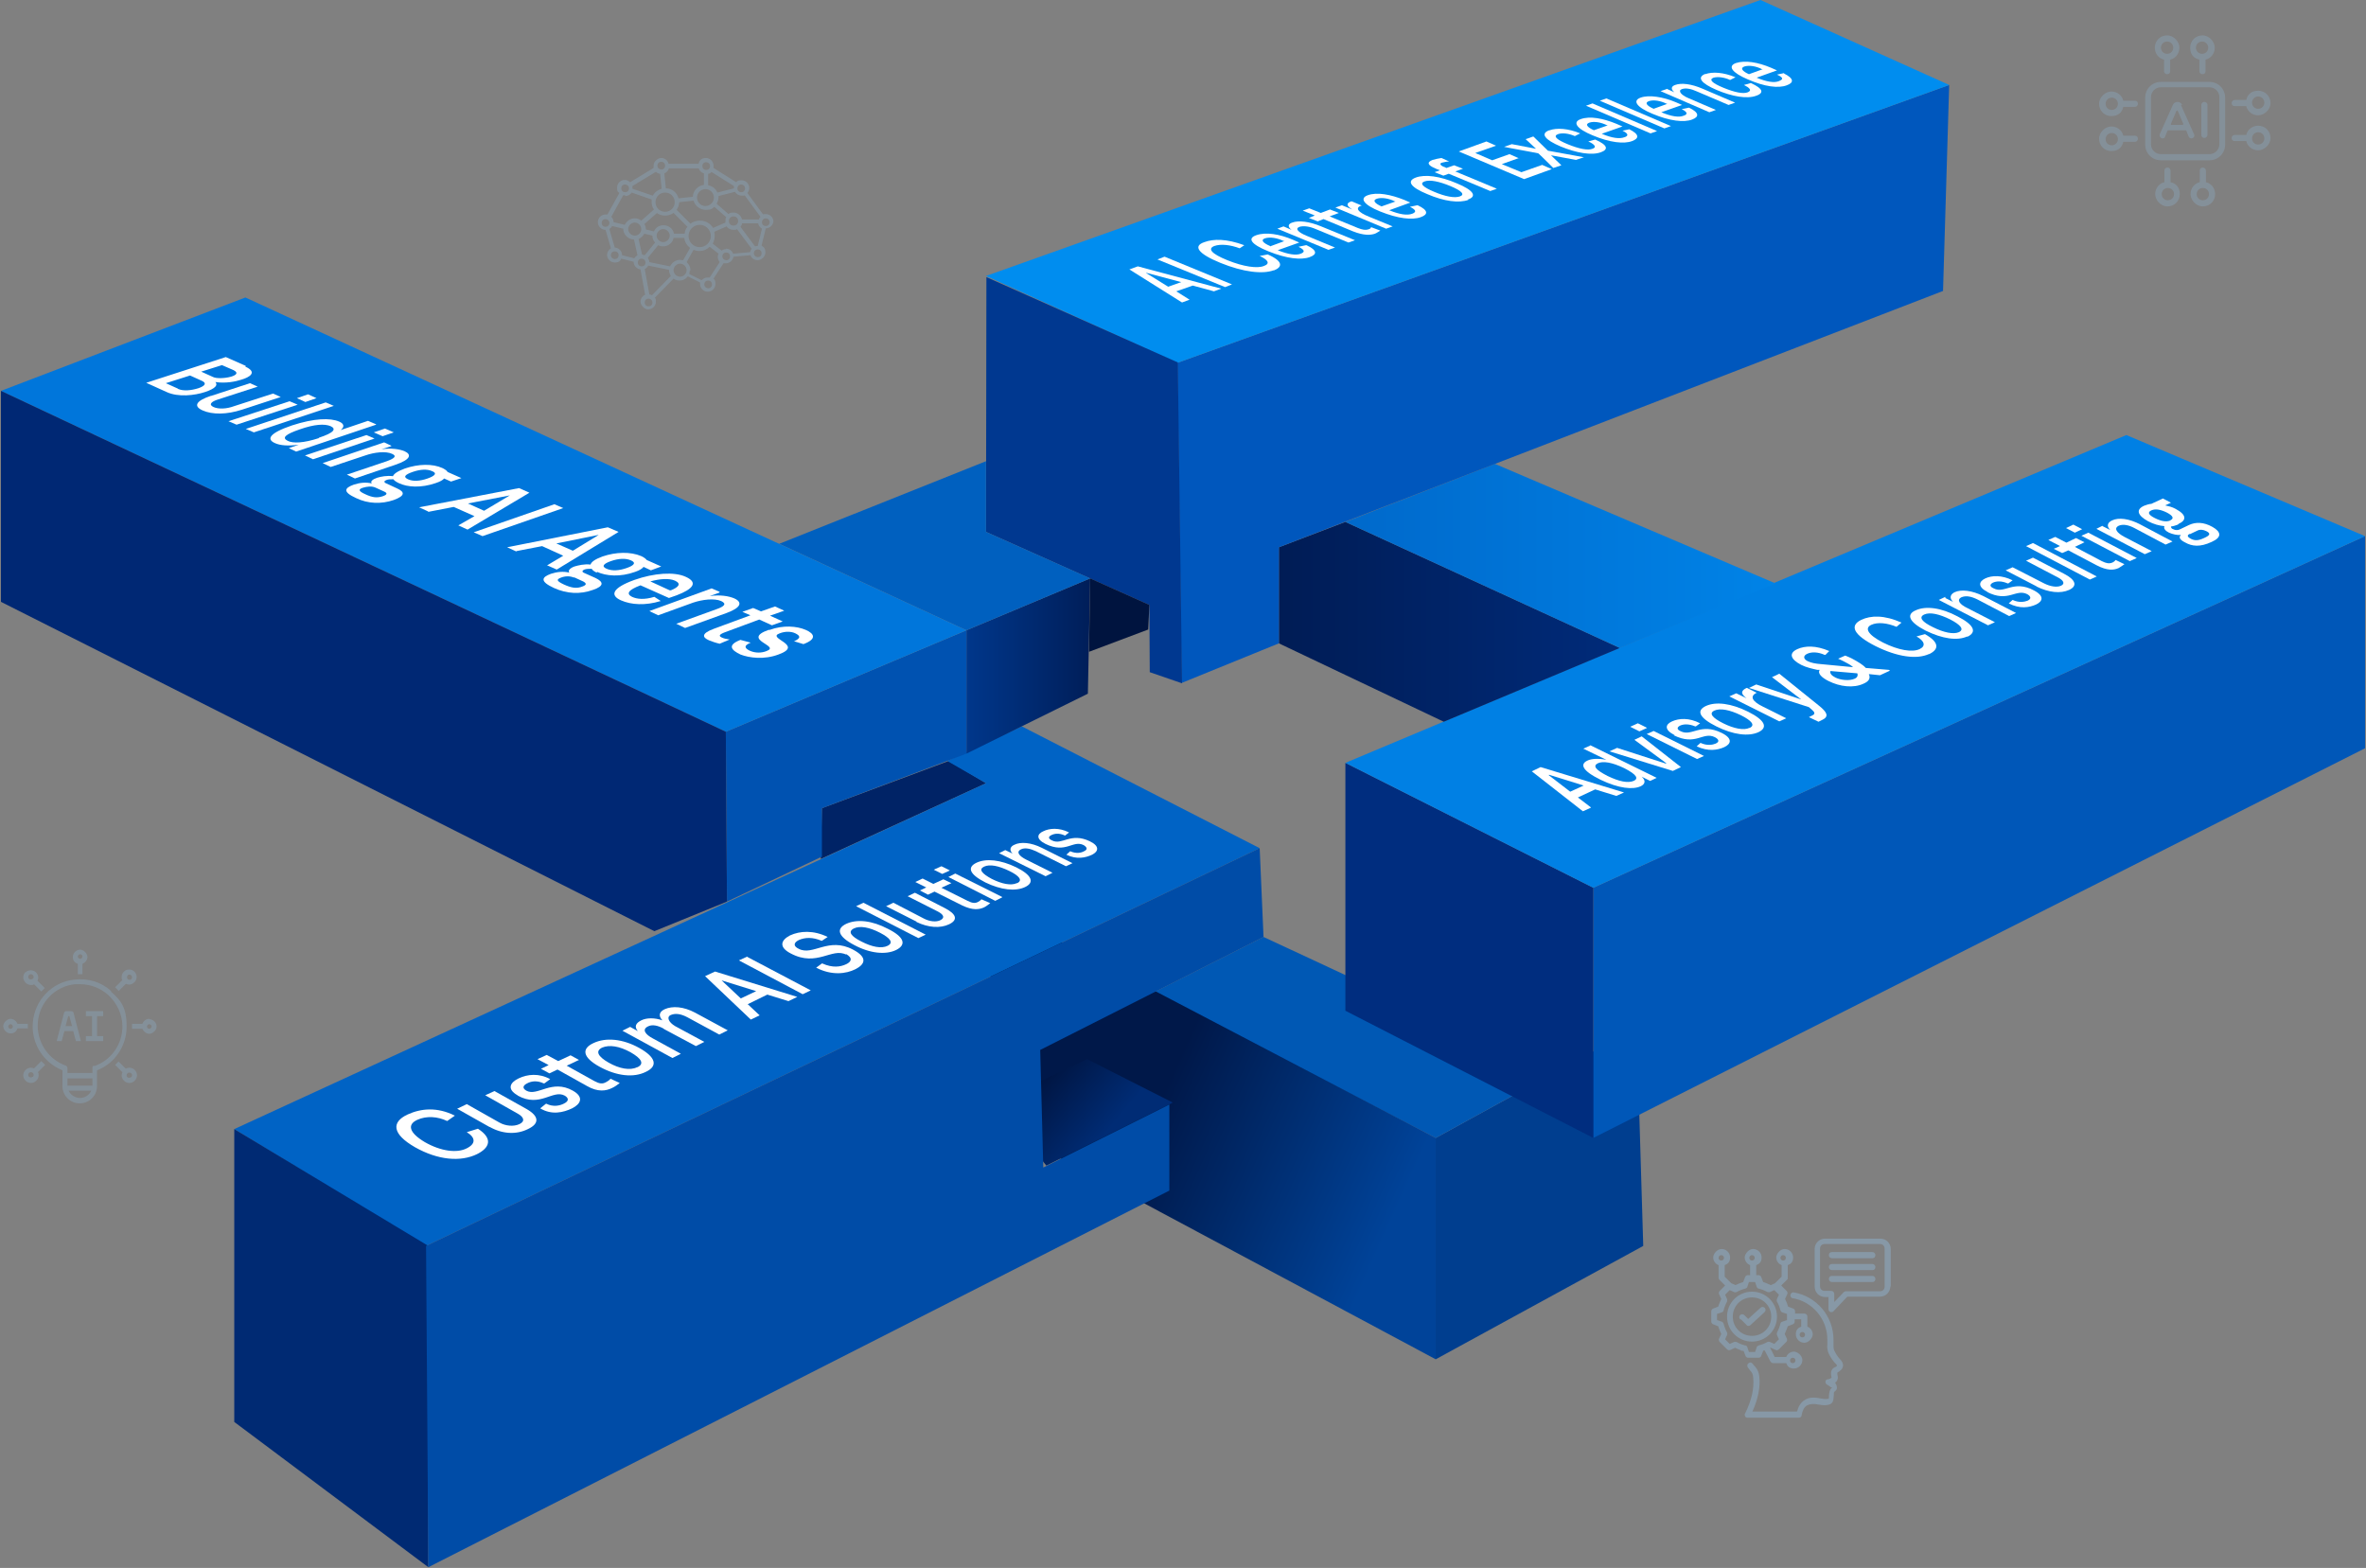 <svg xmlns="http://www.w3.org/2000/svg" xmlns:xlink="http://www.w3.org/1999/xlink" id="Layer_2" data-name="Layer 2" viewBox="0 0 615.6 408.01"><rect x="0" y="0" width="615.6" height="408.01" fill="#808080" stroke="none"/><defs><style>      .cls-1 {        stroke: #fff;      }      .cls-1, .cls-2 {        fill: none;        stroke-miterlimit: 10;        stroke-width: .2px;      }      .cls-3 {        fill: #008def;      }      .cls-4, .cls-5 {        fill: #97d0ff;      }      .cls-6 {        fill: url(#linear-gradient-2);      }      .cls-7 {        fill: #002874;      }      .cls-8 {        fill: #002366;      }      .cls-9 {        fill: #fff;      }      .cls-10 {        fill: #0060bf;      }      .cls-11 {        fill: #0063c5;      }      .cls-12 {        opacity: .2;      }      .cls-13 {        fill: url(#linear-gradient-4);      }      .cls-5 {        fill-rule: evenodd;        isolation: isolate;        opacity: .3;      }      .cls-14 {        fill: url(#linear-gradient-3);      }      .cls-15 {        fill: #004ca7;      }      .cls-16 {        fill: url(#linear-gradient-5);      }      .cls-17 {        fill: #0058b4;      }      .cls-18 {        opacity: 0;      }      .cls-19 {        fill: #003890;      }      .cls-20 {        fill: #0076db;      }      .cls-21 {        fill: #0052b1;      }      .cls-22 {        fill: #002d7f;      }      .cls-23 {        fill: #0057b8;      }      .cls-24 {        fill: #00143f;      }      .cls-25 {        fill: #0080e4;      }      .cls-26 {        fill: #0057bd;      }      .cls-27 {        fill: #002a73;      }      .cls-28 {        fill: url(#linear-gradient);      }      .cls-29 {        fill: #003e8f;      }      .cls-2 {        stroke: rgba(255, 255, 255, 0);      }    </style><linearGradient id="linear-gradient" x1="332.75" y1="171.1" x2="421.45" y2="171.1" gradientTransform="translate(0 332.91) scale(1 -1)" gradientUnits="userSpaceOnUse"><stop offset="0" stop-color="#001c55"></stop><stop offset="1" stop-color="#002b7a"></stop></linearGradient><linearGradient id="linear-gradient-2" x1="350.05" y1="188.25" x2="461.95" y2="188.25" gradientTransform="translate(0 332.91) scale(1 -1)" gradientUnits="userSpaceOnUse"><stop offset="0" stop-color="#0069cb"></stop><stop offset="1" stop-color="#0083e7"></stop></linearGradient><linearGradient id="linear-gradient-3" x1="301.07" y1="44.82" x2="363.07" y2="17.02" gradientTransform="translate(0 332.91) scale(1 -1)" gradientUnits="userSpaceOnUse"><stop offset="0" stop-color="#001849"></stop><stop offset="1" stop-color="#004399"></stop></linearGradient><linearGradient id="linear-gradient-4" x1="251.45" y1="159.6" x2="283.65" y2="159.6" gradientTransform="translate(0 332.91) scale(1 -1)" gradientUnits="userSpaceOnUse"><stop offset="0" stop-color="#00378b"></stop><stop offset="1" stop-color="#001e59"></stop></linearGradient><linearGradient id="linear-gradient-5" x1="271.97" y1="51.72" x2="288.07" y2="38.32" gradientTransform="translate(0 332.91) scale(1 -1)" gradientUnits="userSpaceOnUse"><stop offset="0" stop-color="#001644"></stop><stop offset="1" stop-color="#002c75"></stop></linearGradient></defs><g id="Layer_1-2" data-name="Layer 1"><g><g id="Graphics"><polygon class="cls-29" points="373.55 296.11 373.55 353.71 427.55 324.21 425.85 267.41 373.55 296.11"></polygon><polygon class="cls-17" points="373.55 296.11 404.55 279.11 328.75 243.81 300.25 258.21 373.55 296.11"></polygon><g class="cls-18"><polygon class="cls-1" points="373.85 296.11 391.15 286.61 391.15 300.51 373.75 310.11 373.85 296.11"></polygon><polygon class="cls-1" points="391.15 286.61 408.45 277.01 408.65 290.91 391.15 300.51 391.15 286.61"></polygon><polygon class="cls-1" points="408.45 277.01 425.85 267.41 426.25 281.21 408.65 290.91 408.45 277.01"></polygon><polygon class="cls-1" points="373.75 310.11 391.15 300.51 391.25 314.71 373.75 324.41 373.75 310.11"></polygon><polygon class="cls-1" points="391.15 300.51 408.65 290.91 408.95 305.01 391.25 314.71 391.15 300.51"></polygon><polygon class="cls-1" points="408.65 290.91 426.25 281.21 426.65 295.31 408.95 305.01 408.65 290.91"></polygon><polygon class="cls-1" points="373.75 324.41 391.25 314.71 391.35 329.21 373.65 338.91 373.75 324.41"></polygon><polygon class="cls-1" points="391.25 314.71 408.95 305.01 409.15 319.41 391.35 329.21 391.25 314.71"></polygon><polygon class="cls-1" points="408.95 305.01 426.65 295.31 427.15 309.61 409.15 319.41 408.95 305.01"></polygon><polygon class="cls-1" points="373.65 338.91 391.35 329.21 391.45 343.91 373.55 353.71 373.65 338.91"></polygon><polygon class="cls-1" points="391.35 329.21 409.15 319.41 409.45 334.11 391.45 343.91 391.35 329.21"></polygon><polygon class="cls-1" points="409.15 319.41 427.15 309.61 427.55 324.21 409.45 334.11 409.15 319.41"></polygon></g><g><polygon class="cls-23" points="414.55 231.01 414.55 296.11 615.35 194.71 615.35 139.51 414.55 231.01"></polygon><polygon class="cls-22" points="350.05 198.51 414.55 231.01 414.55 296.11 350.05 263.01 350.05 198.51"></polygon><polygon class="cls-25" points="350.05 198.51 553.25 113.21 615.35 139.51 414.55 231.01 350.05 198.51"></polygon><g class="cls-18"><polygon class="cls-1" points="414.55 231.01 434.05 222.11 434.05 238.11 414.55 247.31 414.55 231.01"></polygon><polygon class="cls-1" points="434.05 222.11 452.95 213.51 452.95 229.31 434.05 238.11 434.05 222.11"></polygon><polygon class="cls-1" points="452.95 213.51 471.25 205.11 471.25 220.71 452.95 229.31 452.95 213.51"></polygon><polygon class="cls-1" points="471.25 205.11 489.05 197.01 489.05 212.41 471.25 220.71 471.25 205.11"></polygon><polygon class="cls-1" points="489.05 197.01 506.45 189.11 506.45 204.31 489.05 212.41 489.05 197.01"></polygon><polygon class="cls-1" points="506.45 189.11 523.25 181.41 523.25 196.41 506.45 204.31 506.45 189.11"></polygon><polygon class="cls-1" points="523.25 181.41 539.65 174.01 539.65 188.71 523.25 196.41 523.25 181.41"></polygon><polygon class="cls-1" points="539.65 174.01 555.55 166.71 555.55 181.31 539.65 188.71 539.65 174.01"></polygon><polygon class="cls-1" points="555.55 166.71 571.15 159.61 571.15 174.01 555.55 181.31 555.55 166.71"></polygon><polygon class="cls-1" points="571.15 159.61 586.25 152.81 586.25 166.91 571.15 174.01 571.15 159.61"></polygon><polygon class="cls-1" points="586.25 152.81 600.95 146.11 600.95 160.01 586.25 166.91 586.25 152.81"></polygon><polygon class="cls-1" points="600.95 146.11 615.35 139.51 615.35 153.31 600.95 160.01 600.95 146.11"></polygon><polygon class="cls-1" points="414.55 247.31 434.05 238.11 434.05 254.21 414.55 263.51 414.55 247.31"></polygon><polygon class="cls-1" points="434.05 238.11 452.95 229.31 452.95 245.11 434.05 254.21 434.05 238.11"></polygon><polygon class="cls-1" points="452.95 229.31 471.25 220.71 471.25 236.31 452.95 245.11 452.95 229.31"></polygon><polygon class="cls-1" points="471.25 220.71 489.05 212.41 489.05 227.71 471.25 236.31 471.25 220.71"></polygon><polygon class="cls-1" points="489.05 212.41 506.45 204.31 506.45 219.41 489.05 227.71 489.05 212.41"></polygon><polygon class="cls-1" points="506.45 204.31 523.25 196.41 523.25 211.31 506.45 219.41 506.45 204.31"></polygon><polygon class="cls-1" points="523.25 196.41 539.65 188.71 539.65 203.51 523.25 211.31 523.25 196.41"></polygon><polygon class="cls-1" points="539.65 188.71 555.55 181.31 555.55 195.81 539.65 203.51 539.65 188.71"></polygon><polygon class="cls-1" points="555.55 181.31 571.15 174.01 571.15 188.31 555.55 195.81 555.55 181.31"></polygon><polygon class="cls-1" points="571.15 174.01 586.25 166.91 586.25 181.11 571.15 188.31 571.15 174.01"></polygon><polygon class="cls-1" points="586.25 166.91 600.95 160.01 600.95 174.01 586.25 181.11 586.25 166.91"></polygon><polygon class="cls-1" points="600.95 160.01 615.35 153.31 615.35 167.11 600.95 174.01 600.95 160.01"></polygon><polygon class="cls-1" points="414.55 263.51 434.05 254.21 434.05 270.21 414.55 279.81 414.55 263.51"></polygon><polygon class="cls-1" points="434.05 254.21 452.95 245.11 452.95 260.91 434.05 270.21 434.05 254.21"></polygon><polygon class="cls-1" points="452.95 245.11 471.25 236.31 471.25 251.91 452.95 260.91 452.95 245.11"></polygon><polygon class="cls-1" points="471.25 236.31 489.05 227.71 489.05 243.11 471.25 251.91 471.25 236.31"></polygon><polygon class="cls-1" points="489.05 227.71 506.45 219.41 506.45 234.61 489.05 243.11 489.05 227.71"></polygon><polygon class="cls-1" points="506.45 219.41 523.25 211.31 523.25 226.31 506.45 234.61 506.45 219.41"></polygon><polygon class="cls-1" points="523.25 211.31 539.65 203.51 539.65 218.21 523.25 226.31 523.25 211.31"></polygon><polygon class="cls-1" points="539.65 203.51 555.55 195.81 555.55 210.31 539.65 218.21 539.65 203.51"></polygon><polygon class="cls-1" points="555.55 195.81 571.15 188.31 571.15 202.71 555.55 210.31 555.55 195.81"></polygon><polygon class="cls-1" points="571.15 188.31 586.25 181.11 586.25 195.21 571.15 202.71 571.15 188.31"></polygon><polygon class="cls-1" points="586.25 181.11 600.95 174.01 600.95 188.01 586.25 195.21 586.25 181.11"></polygon><polygon class="cls-1" points="600.95 174.01 615.35 167.11 615.35 180.91 600.95 188.01 600.95 174.01"></polygon><polygon class="cls-1" points="414.55 279.81 434.05 270.21 434.05 286.31 414.55 296.11 414.55 279.81"></polygon><polygon class="cls-1" points="434.05 270.21 452.95 260.91 452.95 276.81 434.05 286.31 434.05 270.21"></polygon><polygon class="cls-1" points="452.95 260.91 471.25 251.91 471.25 267.51 452.95 276.81 452.95 260.91"></polygon><polygon class="cls-1" points="471.25 251.91 489.05 243.11 489.05 258.51 471.25 267.51 471.25 251.91"></polygon><polygon class="cls-1" points="489.05 243.11 506.45 234.61 506.45 249.71 489.05 258.51 489.05 243.11"></polygon><polygon class="cls-1" points="506.45 234.61 523.25 226.31 523.25 241.21 506.45 249.71 506.45 234.61"></polygon><polygon class="cls-1" points="523.25 226.31 539.65 218.21 539.65 232.91 523.25 241.21 523.25 226.31"></polygon><polygon class="cls-1" points="539.65 218.21 555.55 210.31 555.55 224.91 539.65 232.91 539.65 218.21"></polygon><polygon class="cls-1" points="555.55 210.31 571.15 202.71 571.15 217.01 555.55 224.91 555.55 210.31"></polygon><polygon class="cls-1" points="571.15 202.71 586.25 195.21 586.25 209.41 571.15 217.01 571.15 202.71"></polygon><polygon class="cls-1" points="586.25 195.21 600.95 188.01 600.95 202.01 586.25 209.41 586.25 195.21"></polygon><polygon class="cls-1" points="600.95 188.01 615.35 180.91 615.35 194.71 600.95 202.01 600.95 188.01"></polygon></g><g class="cls-18"><polygon class="cls-1" points="350.05 198.51 362.85 204.91 362.85 221.11 350.05 214.61 350.05 198.51"></polygon><polygon class="cls-1" points="362.85 204.91 375.65 211.41 375.65 227.61 362.85 221.11 362.85 204.91"></polygon><polygon class="cls-1" points="375.65 211.41 388.55 217.91 388.55 234.11 375.65 227.61 375.65 211.41"></polygon><polygon class="cls-1" points="388.55 217.91 401.55 224.41 401.55 240.71 388.55 234.11 388.55 217.91"></polygon><polygon class="cls-1" points="401.55 224.41 414.55 231.01 414.55 247.31 401.55 240.71 401.55 224.41"></polygon><polygon class="cls-1" points="350.05 214.61 362.85 221.11 362.85 237.21 350.05 230.71 350.05 214.61"></polygon><polygon class="cls-1" points="362.85 221.11 375.65 227.61 375.65 243.81 362.85 237.21 362.85 221.11"></polygon><polygon class="cls-1" points="375.65 227.61 388.55 234.11 388.55 250.31 375.65 243.81 375.65 227.61"></polygon><polygon class="cls-1" points="388.55 234.11 401.55 240.71 401.55 256.91 388.55 250.31 388.55 234.11"></polygon><polygon class="cls-1" points="401.55 240.71 414.55 247.31 414.55 263.51 401.55 256.91 401.55 240.71"></polygon><polygon class="cls-1" points="350.05 230.71 362.85 237.21 362.85 253.41 350.05 246.81 350.05 230.71"></polygon><polygon class="cls-1" points="362.85 237.21 375.65 243.81 375.65 260.01 362.85 253.41 362.85 237.21"></polygon><polygon class="cls-1" points="375.65 243.81 388.55 250.31 388.55 266.61 375.65 260.01 375.65 243.81"></polygon><polygon class="cls-1" points="388.55 250.31 401.55 256.91 401.55 273.21 388.55 266.61 388.55 250.31"></polygon><polygon class="cls-1" points="401.55 256.91 414.55 263.51 414.55 279.81 401.55 273.21 401.55 256.91"></polygon><polygon class="cls-1" points="350.05 246.81 362.85 253.41 362.85 269.51 350.05 263.01 350.05 246.81"></polygon><polygon class="cls-1" points="362.85 253.41 375.65 260.01 375.65 276.11 362.85 269.51 362.85 253.41"></polygon><polygon class="cls-1" points="375.65 260.01 388.55 266.61 388.55 282.81 375.65 276.11 375.65 260.01"></polygon><polygon class="cls-1" points="388.55 266.61 401.55 273.21 401.55 289.41 388.55 282.81 388.55 266.61"></polygon><polygon class="cls-1" points="401.55 273.21 414.55 279.81 414.55 296.11 401.55 289.41 401.55 273.21"></polygon></g><g class="cls-18"><polygon class="cls-1" points="350.05 198.51 369.05 190.51 384.75 198.31 365.85 206.41 350.05 198.51"></polygon><polygon class="cls-1" points="369.05 190.51 387.65 182.71 403.35 190.41 384.75 198.31 369.05 190.51"></polygon><polygon class="cls-1" points="387.65 182.71 405.75 175.11 421.45 182.61 403.35 190.41 387.65 182.71"></polygon><polygon class="cls-1" points="405.75 175.11 423.55 167.61 439.25 175.01 421.45 182.61 405.75 175.11"></polygon><polygon class="cls-1" points="423.55 167.61 441.05 160.31 456.55 167.61 439.25 175.01 423.55 167.61"></polygon><polygon class="cls-1" points="441.05 160.31 458.05 153.21 473.55 160.31 456.55 167.61 441.05 160.31"></polygon><polygon class="cls-1" points="458.05 153.21 474.75 146.21 490.25 153.21 473.55 160.31 458.05 153.21"></polygon><polygon class="cls-1" points="474.75 146.21 491.15 139.31 506.55 146.21 490.25 153.21 474.75 146.21"></polygon><polygon class="cls-1" points="491.15 139.31 507.15 132.61 522.45 139.41 506.55 146.21 491.15 139.31"></polygon><polygon class="cls-1" points="507.15 132.61 522.85 126.01 538.15 132.71 522.45 139.41 507.15 132.61"></polygon><polygon class="cls-1" points="522.85 126.01 538.25 119.61 553.45 126.11 538.15 132.71 522.85 126.01"></polygon><polygon class="cls-1" points="538.25 119.61 553.25 113.21 568.45 119.71 553.45 126.11 538.25 119.61"></polygon><polygon class="cls-1" points="365.85 206.41 384.75 198.31 400.75 206.21 381.85 214.51 365.85 206.41"></polygon><polygon class="cls-1" points="384.75 198.31 403.35 190.41 419.25 198.11 400.75 206.21 384.75 198.31"></polygon><polygon class="cls-1" points="403.35 190.41 421.45 182.61 437.35 190.21 419.25 198.11 403.35 190.41"></polygon><polygon class="cls-1" points="421.45 182.61 439.25 175.01 455.05 182.51 437.35 190.21 421.45 182.61"></polygon><polygon class="cls-1" points="439.25 175.01 456.55 167.61 472.35 174.91 455.05 182.51 439.25 175.01"></polygon><polygon class="cls-1" points="456.55 167.61 473.55 160.31 489.35 167.51 472.35 174.91 456.55 167.61"></polygon><polygon class="cls-1" points="473.55 160.31 490.25 153.21 505.85 160.31 489.35 167.51 473.55 160.31"></polygon><polygon class="cls-1" points="490.25 153.21 506.55 146.21 522.15 153.21 505.85 160.31 490.25 153.21"></polygon><polygon class="cls-1" points="506.55 146.21 522.45 139.41 538.05 146.21 522.15 153.21 506.55 146.21"></polygon><polygon class="cls-1" points="522.45 139.41 538.15 132.71 553.65 139.41 538.05 146.21 522.45 139.41"></polygon><polygon class="cls-1" points="538.15 132.71 553.45 126.11 568.95 132.71 553.65 139.41 538.15 132.71"></polygon><polygon class="cls-1" points="553.45 126.11 568.45 119.71 583.85 126.21 568.95 132.71 553.45 126.11"></polygon><polygon class="cls-1" points="381.85 214.51 400.75 206.21 416.95 214.21 398.05 222.71 381.85 214.51"></polygon><polygon class="cls-1" points="400.75 206.21 419.25 198.11 435.35 206.01 416.95 214.21 400.75 206.21"></polygon><polygon class="cls-1" points="419.25 198.11 437.35 190.21 453.45 198.01 435.35 206.01 419.25 198.11"></polygon><polygon class="cls-1" points="437.35 190.21 455.05 182.51 471.05 190.11 453.45 198.01 437.35 190.21"></polygon><polygon class="cls-1" points="455.05 182.51 472.35 174.91 488.35 182.41 471.05 190.11 455.05 182.51"></polygon><polygon class="cls-1" points="472.35 174.91 489.35 167.51 505.25 174.91 488.35 182.41 472.35 174.91"></polygon><polygon class="cls-1" points="489.35 167.51 505.85 160.31 521.75 167.51 505.25 174.91 489.35 167.51"></polygon><polygon class="cls-1" points="505.85 160.31 522.15 153.21 537.95 160.31 521.75 167.51 505.85 160.31"></polygon><polygon class="cls-1" points="522.15 153.21 538.05 146.21 553.85 153.21 537.95 160.31 522.15 153.21"></polygon><polygon class="cls-1" points="538.05 146.21 553.65 139.41 569.35 146.31 553.85 153.21 538.05 146.21"></polygon><polygon class="cls-1" points="553.65 139.41 568.95 132.71 584.55 139.51 569.35 146.31 553.65 139.41"></polygon><polygon class="cls-1" points="568.95 132.71 583.85 126.21 599.45 132.81 584.55 139.51 568.95 132.71"></polygon><polygon class="cls-1" points="398.05 222.71 416.95 214.21 433.35 222.41 414.55 231.01 398.05 222.71"></polygon><polygon class="cls-1" points="416.95 214.21 435.35 206.01 451.75 214.01 433.35 222.41 416.95 214.21"></polygon><polygon class="cls-1" points="435.35 206.01 453.45 198.01 469.75 205.81 451.75 214.01 435.35 206.01"></polygon><polygon class="cls-1" points="453.45 198.01 471.05 190.11 487.35 197.81 469.75 205.81 453.45 198.01"></polygon><polygon class="cls-1" points="471.05 190.11 488.35 182.41 504.55 190.01 487.35 197.81 471.05 190.11"></polygon><polygon class="cls-1" points="488.35 182.41 505.25 174.91 521.45 182.31 504.55 190.01 488.35 182.41"></polygon><polygon class="cls-1" points="505.25 174.91 521.75 167.51 537.95 174.81 521.45 182.31 505.25 174.91"></polygon><polygon class="cls-1" points="521.75 167.51 537.95 160.31 554.05 167.41 537.95 174.81 521.75 167.51"></polygon><polygon class="cls-1" points="537.95 160.31 553.85 153.21 569.85 160.21 554.05 167.41 537.95 160.31"></polygon><polygon class="cls-1" points="553.85 153.21 569.35 146.31 585.35 153.21 569.85 160.21 553.85 153.21"></polygon><polygon class="cls-1" points="569.35 146.31 584.55 139.51 600.45 146.31 585.35 153.21 569.35 146.31"></polygon><polygon class="cls-1" points="584.55 139.51 599.45 132.81 615.35 139.51 600.45 146.31 584.55 139.51"></polygon></g></g><polygon class="cls-28" points="350.05 135.81 421.45 168.61 375.65 187.81 332.75 167.41 332.75 142.41 350.05 135.81"></polygon><polygon class="cls-6" points="388.95 120.71 461.95 151.81 421.45 168.61 350.05 135.81 388.95 120.71"></polygon><g class="cls-18"><polygon class="cls-1" points="387.55 120.01 397.15 124.21 377.85 131.81 368.25 127.61 387.55 120.01"></polygon><polygon class="cls-1" points="397.15 124.21 406.95 128.41 387.55 136.21 377.85 131.81 397.15 124.21"></polygon><polygon class="cls-1" points="406.95 128.41 416.85 132.71 397.45 140.51 387.55 136.21 406.95 128.41"></polygon><polygon class="cls-1" points="416.85 132.71 426.85 137.01 407.35 144.91 397.45 140.51 416.85 132.71"></polygon><polygon class="cls-1" points="426.85 137.01 436.85 141.41 417.45 149.41 407.35 144.91 426.85 137.01"></polygon><polygon class="cls-1" points="436.85 141.41 447.05 145.91 427.65 153.91 417.45 149.41 436.85 141.41"></polygon><polygon class="cls-1" points="447.05 145.91 457.45 150.41 437.95 158.51 427.65 153.91 447.05 145.91"></polygon><polygon class="cls-1" points="499.95 168.81 510.85 173.61 491.25 182.21 480.35 177.31 499.95 168.81"></polygon><polygon class="cls-1" points="368.25 127.61 377.85 131.81 358.25 139.61 348.65 135.31 368.25 127.61"></polygon><polygon class="cls-1" points="377.85 131.81 387.55 136.21 367.95 144.01 358.25 139.61 377.85 131.81"></polygon><polygon class="cls-1" points="387.55 136.21 397.45 140.51 377.75 148.51 367.95 144.01 387.55 136.21"></polygon><polygon class="cls-1" points="397.45 140.51 407.35 144.91 387.65 153.01 377.75 148.51 397.45 140.51"></polygon><polygon class="cls-1" points="407.35 144.91 417.45 149.41 397.65 157.51 387.65 153.01 407.35 144.91"></polygon><polygon class="cls-1" points="417.45 149.41 427.65 153.91 407.85 162.11 397.65 157.51 417.45 149.41"></polygon><polygon class="cls-1" points="427.65 153.91 437.95 158.51 418.15 166.81 407.85 162.11 427.65 153.91"></polygon></g><polygon class="cls-26" points="306.35 94.41 307.45 177.71 332.75 167.41 332.75 142.41 505.55 75.71 507.15 22.11 306.35 94.41"></polygon><polygon class="cls-3" points="256.55 71.81 306.35 94.41 507.15 22.11 458.05 0 256.55 71.81"></polygon><polygon class="cls-19" points="256.65 72.11 256.55 138.41 299.05 157.41 299.15 174.91 307.55 177.81 306.45 94.31 256.65 72.11"></polygon><g class="cls-18"><polygon class="cls-1" points="258.35 71.81 276.55 65.31 288.55 70.81 270.35 77.41 258.35 71.81"></polygon><polygon class="cls-1" points="276.55 65.31 294.85 58.71 306.85 64.31 288.55 70.81 276.55 65.31"></polygon><polygon class="cls-1" points="294.85 58.71 313.05 52.21 325.05 57.71 306.85 64.31 294.85 58.71"></polygon><polygon class="cls-1" points="313.05 52.21 331.25 45.61 343.25 51.21 325.05 57.71 313.05 52.21"></polygon><polygon class="cls-1" points="331.25 45.61 349.45 39.11 361.45 44.71 343.25 51.21 331.25 45.61"></polygon><polygon class="cls-1" points="349.45 39.11 367.55 32.61 379.65 38.11 361.45 44.71 349.45 39.11"></polygon><polygon class="cls-1" points="367.55 32.61 385.75 26.11 397.85 31.61 379.65 38.11 367.55 32.61"></polygon><polygon class="cls-1" points="385.75 26.11 403.85 19.61 415.95 25.11 397.85 31.61 385.75 26.11"></polygon><polygon class="cls-1" points="403.85 19.61 421.95 13.11 434.05 18.61 415.95 25.11 403.85 19.61"></polygon><polygon class="cls-1" points="421.95 13.11 440.05 6.61 452.15 12.11 434.05 18.61 421.95 13.11"></polygon><polygon class="cls-1" points="440.05 6.61 458.15 .11 470.25 5.61 452.15 12.11 440.05 6.61"></polygon><polygon class="cls-1" points="270.35 77.41 288.55 70.81 300.55 76.41 282.25 83.01 270.35 77.41"></polygon><polygon class="cls-1" points="288.55 70.81 306.85 64.31 318.85 69.91 300.55 76.41 288.55 70.81"></polygon><polygon class="cls-1" points="306.85 64.31 325.05 57.71 337.05 63.31 318.85 69.91 306.85 64.31"></polygon><polygon class="cls-1" points="325.05 57.71 343.25 51.21 355.35 56.81 337.05 63.31 325.05 57.71"></polygon><polygon class="cls-1" points="343.25 51.21 361.45 44.71 373.55 50.21 355.35 56.81 343.25 51.21"></polygon><polygon class="cls-1" points="361.45 44.71 379.65 38.11 391.75 43.71 373.55 50.21 361.45 44.71"></polygon><polygon class="cls-1" points="379.65 38.11 397.85 31.61 409.85 37.11 391.75 43.71 379.65 38.11"></polygon><polygon class="cls-1" points="397.85 31.61 415.95 25.11 428.05 30.61 409.85 37.11 397.85 31.61"></polygon><polygon class="cls-1" points="415.95 25.11 434.05 18.61 446.15 24.11 428.05 30.61 415.95 25.11"></polygon><polygon class="cls-1" points="434.05 18.61 452.15 12.11 464.35 17.61 446.15 24.11 434.05 18.61"></polygon><polygon class="cls-1" points="452.15 12.11 470.25 5.61 482.45 11.11 464.35 17.61 452.15 12.11"></polygon><polygon class="cls-1" points="282.25 83.01 300.55 76.41 312.65 82.01 294.35 88.61 282.25 83.01"></polygon><polygon class="cls-1" points="300.55 76.41 318.85 69.91 330.85 75.51 312.65 82.01 300.55 76.41"></polygon><polygon class="cls-1" points="318.85 69.91 337.05 63.31 349.15 68.91 330.85 75.51 318.85 69.91"></polygon><polygon class="cls-1" points="337.05 63.31 355.35 56.81 367.45 62.31 349.15 68.91 337.05 63.31"></polygon><polygon class="cls-1" points="355.35 56.81 373.55 50.21 385.65 55.81 367.45 62.31 355.35 56.81"></polygon><polygon class="cls-1" points="373.55 50.21 391.75 43.71 403.85 49.21 385.65 55.81 373.55 50.21"></polygon><polygon class="cls-1" points="391.75 43.71 409.85 37.11 422.05 42.71 403.85 49.21 391.75 43.71"></polygon><polygon class="cls-1" points="409.85 37.11 428.05 30.61 440.15 36.21 422.05 42.71 409.85 37.11"></polygon><polygon class="cls-1" points="428.05 30.61 446.15 24.11 458.35 29.61 440.15 36.21 428.05 30.61"></polygon><polygon class="cls-1" points="446.15 24.11 464.35 17.61 476.45 23.11 458.35 29.61 446.15 24.11"></polygon><polygon class="cls-1" points="464.35 17.61 482.45 11.11 494.55 16.61 476.45 23.11 464.35 17.61"></polygon><polygon class="cls-1" points="294.35 88.61 312.65 82.01 324.65 87.71 306.35 94.21 294.35 88.61"></polygon><polygon class="cls-1" points="312.65 82.01 330.85 75.51 342.95 81.11 324.65 87.71 312.65 82.01"></polygon><polygon class="cls-1" points="330.85 75.51 349.15 68.91 361.25 74.51 342.95 81.11 330.85 75.51"></polygon><polygon class="cls-1" points="349.15 68.91 367.45 62.31 379.55 67.91 361.25 74.51 349.15 68.91"></polygon><polygon class="cls-1" points="367.45 62.31 385.65 55.81 397.75 61.41 379.55 67.91 367.45 62.31"></polygon><polygon class="cls-1" points="385.65 55.81 403.85 49.21 415.95 54.81 397.75 61.41 385.65 55.81"></polygon><polygon class="cls-1" points="403.85 49.21 422.05 42.71 434.15 48.21 415.95 54.81 403.85 49.21"></polygon><polygon class="cls-1" points="422.05 42.71 440.15 36.21 452.35 41.71 434.15 48.21 422.05 42.71"></polygon><polygon class="cls-1" points="440.15 36.21 458.35 29.61 470.55 35.21 452.35 41.71 440.15 36.21"></polygon><polygon class="cls-1" points="458.35 29.61 476.45 23.11 488.65 28.61 470.55 35.21 458.35 29.61"></polygon><polygon class="cls-1" points="476.45 23.11 494.55 16.61 506.75 22.11 488.65 28.61 476.45 23.11"></polygon></g><g class="cls-18"><polygon class="cls-1" points="306.85 94.21 331.05 85.51 331.05 100.01 306.85 108.81 306.85 94.21"></polygon><polygon class="cls-1" points="331.05 85.51 354.75 77.01 354.65 91.41 331.05 100.01 331.05 85.51"></polygon><polygon class="cls-1" points="354.75 77.01 377.95 68.71 377.85 82.91 354.65 91.41 354.75 77.01"></polygon><polygon class="cls-1" points="377.95 68.71 400.75 60.51 400.55 74.61 377.85 82.91 377.95 68.71"></polygon><polygon class="cls-1" points="400.75 60.51 422.95 52.51 422.75 66.51 400.55 74.61 400.75 60.51"></polygon><polygon class="cls-1" points="422.95 52.51 444.75 44.71 444.55 58.51 422.75 66.51 422.95 52.51"></polygon><polygon class="cls-1" points="444.75 44.71 466.05 37.01 465.85 50.71 444.55 58.51 444.75 44.71"></polygon><polygon class="cls-1" points="466.05 37.01 487.05 29.51 486.75 43.11 465.85 50.71 466.05 37.01"></polygon><polygon class="cls-1" points="487.05 29.51 507.55 22.21 507.25 35.61 486.75 43.11 487.05 29.51"></polygon><polygon class="cls-1" points="306.85 108.81 331.05 100.01 330.95 114.51 306.85 123.51 306.85 108.81"></polygon><polygon class="cls-1" points="331.05 100.01 354.65 91.41 354.65 105.71 330.95 114.51 331.05 100.01"></polygon><polygon class="cls-1" points="354.65 91.41 377.85 82.91 377.75 97.11 354.65 105.71 354.65 91.41"></polygon><polygon class="cls-1" points="377.85 82.91 400.55 74.61 400.45 88.71 377.75 97.11 377.85 82.91"></polygon><polygon class="cls-1" points="400.55 74.61 422.75 66.51 422.55 80.41 400.45 88.71 400.55 74.61"></polygon><polygon class="cls-1" points="422.75 66.51 444.55 58.51 444.35 72.31 422.55 80.41 422.75 66.51"></polygon><polygon class="cls-1" points="444.55 58.51 465.85 50.71 465.65 64.41 444.35 72.31 444.55 58.51"></polygon><polygon class="cls-1" points="465.85 50.71 486.75 43.11 486.45 56.71 465.65 64.41 465.85 50.71"></polygon><polygon class="cls-1" points="486.75 43.11 507.25 35.61 506.95 49.01 486.45 56.71 486.75 43.11"></polygon><polygon class="cls-1" points="306.85 123.51 330.95 114.51 330.95 128.91 307.05 137.91 306.85 123.51"></polygon><polygon class="cls-1" points="330.95 114.51 354.65 105.71 354.55 120.01 330.95 128.91 330.95 114.51"></polygon><polygon class="cls-1" points="354.65 105.71 377.75 97.11 377.65 111.21 354.55 120.01 354.65 105.71"></polygon><polygon class="cls-1" points="377.75 97.11 400.45 88.71 400.25 102.71 377.65 111.21 377.75 97.11"></polygon><polygon class="cls-1" points="400.45 88.71 422.55 80.41 422.45 94.31 400.25 102.71 400.45 88.71"></polygon><polygon class="cls-1" points="422.55 80.41 444.35 72.31 444.15 86.11 422.45 94.31 422.55 80.41"></polygon><polygon class="cls-1" points="444.35 72.31 465.65 64.41 465.35 78.01 444.15 86.11 444.35 72.31"></polygon><polygon class="cls-1" points="465.65 64.41 486.45 56.71 486.25 70.21 465.35 78.01 465.65 64.41"></polygon><polygon class="cls-1" points="486.45 56.71 506.95 49.01 506.65 62.41 486.25 70.21 486.45 56.71"></polygon><polygon class="cls-1" points="307.05 137.91 330.95 128.91 330.95 143.31 307.15 152.61 307.05 137.91"></polygon><polygon class="cls-1" points="330.95 128.91 354.55 120.01 354.45 134.21 330.95 143.31 330.95 128.91"></polygon><polygon class="cls-1" points="354.55 120.01 377.65 111.21 377.55 125.31 354.45 134.21 354.55 120.01"></polygon><polygon class="cls-1" points="377.65 111.21 400.25 102.71 400.15 116.71 377.55 125.31 377.65 111.21"></polygon><polygon class="cls-1" points="400.25 102.71 422.45 94.31 422.25 108.11 400.15 116.71 400.25 102.71"></polygon><polygon class="cls-1" points="422.45 94.31 444.15 86.11 443.95 99.81 422.25 108.11 422.45 94.31"></polygon><polygon class="cls-1" points="444.15 86.11 465.35 78.01 465.15 91.61 443.95 99.81 444.15 86.11"></polygon><polygon class="cls-1" points="465.35 78.01 486.25 70.21 485.95 83.61 465.15 91.61 465.35 78.01"></polygon><polygon class="cls-1" points="486.25 70.21 506.65 62.41 506.35 75.81 485.95 83.61 486.25 70.21"></polygon></g><polyline class="cls-2" points="330.95 143.31 330.95 168.11 307.45 177.71 307.15 152.61"></polyline><polygon class="cls-8" points="213.85 210.31 213.55 223.51 256.55 203.81 246.85 198.01 213.85 210.31"></polygon><polygon class="cls-14" points="373.55 296.11 373.55 353.71 256.55 291.11 258.35 235.81 373.55 296.11"></polygon><g class="cls-18"><polygon class="cls-1" points="211.75 211.21 224.75 218.01 227.05 233.81 214.35 227.01 211.75 211.21"></polygon><polygon class="cls-1" points="224.75 218.01 237.75 224.91 239.85 240.51 227.05 233.81 224.75 218.01"></polygon><polygon class="cls-1" points="237.75 224.91 250.85 231.81 252.85 247.41 239.85 240.51 237.75 224.91"></polygon><polygon class="cls-1" points="250.85 231.81 264.15 238.71 265.85 254.31 252.85 247.41 250.85 231.81"></polygon><polygon class="cls-1" points="264.15 238.71 277.45 245.71 278.95 261.21 265.85 254.31 264.15 238.71"></polygon><polygon class="cls-1" points="277.45 245.71 290.85 252.81 292.15 268.21 278.95 261.21 277.45 245.71"></polygon><polygon class="cls-1" points="290.85 252.81 304.35 259.81 305.45 275.21 292.15 268.21 290.85 252.81"></polygon><polygon class="cls-1" points="304.35 259.81 318.05 267.01 318.95 282.31 305.45 275.21 304.35 259.81"></polygon><polygon class="cls-1" points="318.05 267.01 331.75 274.21 332.45 289.51 318.95 282.31 318.05 267.01"></polygon><polygon class="cls-1" points="331.75 274.21 345.55 281.51 346.05 296.71 332.45 289.51 331.75 274.21"></polygon><polygon class="cls-1" points="345.55 281.51 359.45 288.81 359.75 303.91 346.05 296.71 345.55 281.51"></polygon><polygon class="cls-1" points="359.45 288.81 373.55 296.11 373.55 311.21 359.75 303.91 359.45 288.81"></polygon><polygon class="cls-1" points="214.35 227.01 227.05 233.81 229.35 249.01 216.75 242.31 214.35 227.01"></polygon><polygon class="cls-1" points="227.05 233.81 239.85 240.51 241.95 255.71 229.35 249.01 227.05 233.81"></polygon><polygon class="cls-1" points="239.85 240.51 252.85 247.41 254.65 262.51 241.95 255.71 239.85 240.51"></polygon><polygon class="cls-1" points="252.85 247.41 265.85 254.31 267.55 269.31 254.65 262.51 252.85 247.41"></polygon><polygon class="cls-1" points="265.85 254.31 278.95 261.21 280.45 276.21 267.55 269.31 265.85 254.31"></polygon><polygon class="cls-1" points="278.95 261.21 292.15 268.21 293.45 283.21 280.45 276.21 278.95 261.21"></polygon><polygon class="cls-1" points="292.15 268.21 305.45 275.21 306.55 290.11 293.45 283.21 292.15 268.21"></polygon><polygon class="cls-1" points="305.45 275.21 318.95 282.31 319.75 297.21 306.55 290.11 305.45 275.21"></polygon><polygon class="cls-1" points="318.95 282.31 332.45 289.51 333.05 304.31 319.75 297.21 318.95 282.31"></polygon><polygon class="cls-1" points="332.45 289.51 346.05 296.71 346.45 311.41 333.05 304.31 332.45 289.51"></polygon><polygon class="cls-1" points="346.05 296.71 359.75 303.91 359.95 318.61 346.45 311.41 346.05 296.71"></polygon><polygon class="cls-1" points="359.75 303.91 373.55 311.21 373.55 325.81 359.95 318.61 359.75 303.91"></polygon><polygon class="cls-1" points="216.75 242.31 229.35 249.01 231.45 263.81 219.15 257.11 216.75 242.31"></polygon><polygon class="cls-1" points="229.35 249.01 241.95 255.71 243.95 270.41 231.45 263.81 229.35 249.01"></polygon><polygon class="cls-1" points="241.95 255.71 254.65 262.51 256.55 277.21 243.95 270.41 241.95 255.71"></polygon><polygon class="cls-1" points="254.65 262.51 267.55 269.31 269.15 284.01 256.55 277.21 254.65 262.51"></polygon><polygon class="cls-1" points="267.55 269.31 280.45 276.21 281.85 290.81 269.15 284.01 267.55 269.31"></polygon><polygon class="cls-1" points="280.45 276.21 293.45 283.21 294.65 297.71 281.85 290.81 280.45 276.21"></polygon><polygon class="cls-1" points="293.45 283.21 306.55 290.11 307.65 304.61 294.65 297.71 293.45 283.21"></polygon><polygon class="cls-1" points="306.55 290.11 319.75 297.21 320.55 311.61 307.65 304.61 306.55 290.11"></polygon><polygon class="cls-1" points="319.75 297.21 333.05 304.31 333.65 318.61 320.55 311.61 319.75 297.21"></polygon><polygon class="cls-1" points="333.05 304.31 346.45 311.41 346.85 325.71 333.65 318.61 333.05 304.31"></polygon><polygon class="cls-1" points="346.45 311.41 359.95 318.61 360.15 332.81 346.85 325.71 346.45 311.41"></polygon><polygon class="cls-1" points="359.95 318.61 373.55 325.81 373.55 340.01 360.15 332.81 359.95 318.61"></polygon><polygon class="cls-1" points="219.15 257.11 231.45 263.81 233.65 278.11 221.45 271.51 219.15 257.11"></polygon><polygon class="cls-1" points="231.45 263.81 243.95 270.41 245.85 284.71 233.65 278.11 231.45 263.81"></polygon><polygon class="cls-1" points="243.95 270.41 256.55 277.21 258.25 291.41 245.85 284.71 243.95 270.41"></polygon><polygon class="cls-1" points="256.55 277.21 269.15 284.01 270.75 298.11 258.25 291.41 256.55 277.21"></polygon><polygon class="cls-1" points="269.15 284.01 281.85 290.81 283.25 304.91 270.75 298.11 269.15 284.01"></polygon><polygon class="cls-1" points="281.85 290.81 294.65 297.71 295.85 311.71 283.25 304.91 281.85 290.81"></polygon><polygon class="cls-1" points="294.65 297.71 307.65 304.61 308.65 318.61 295.85 311.71 294.65 297.71"></polygon><polygon class="cls-1" points="307.65 304.61 320.55 311.61 321.45 325.51 308.65 318.61 307.65 304.61"></polygon><polygon class="cls-1" points="320.55 311.61 333.65 318.61 334.35 332.51 321.45 325.51 320.55 311.61"></polygon><polygon class="cls-1" points="333.65 318.61 346.85 325.71 347.25 339.51 334.35 332.51 333.65 318.61"></polygon><polygon class="cls-1" points="346.85 325.71 360.15 332.81 360.35 346.61 347.25 339.51 346.85 325.71"></polygon><polygon class="cls-1" points="360.15 332.81 373.55 340.01 373.55 353.71 360.35 346.61 360.15 332.81"></polygon></g><polygon class="cls-11" points="60.95 293.81 110.85 324.21 327.75 220.71 265.85 189.01 246.45 198.01 256.55 203.81 60.95 293.81"></polygon><polygon class="cls-13" points="283.65 150.51 283.05 180.51 251.45 196.11 251.45 164.01 283.65 150.51"></polygon><polygon class="cls-10" points="202.75 141.51 251.45 164.01 283.65 150.51 256.55 138.41 256.55 120.01 202.75 141.51"></polygon><polygon class="cls-24" points="283.35 169.61 298.75 163.81 299.05 157.41 283.65 150.51 283.35 169.61"></polygon><polygon class="cls-21" points="251.45 164.01 251.45 196.11 213.85 210.31 213.85 222.91 189.15 234.61 188.85 190.41 251.45 164.01"></polygon><g class="cls-18"><polygon class="cls-1" points="188.85 190.41 210.85 181.11 210.95 194.91 188.85 204.61 188.85 190.41"></polygon><polygon class="cls-1" points="210.85 181.11 231.75 172.31 231.75 185.71 210.95 194.91 210.85 181.11"></polygon><polygon class="cls-1" points="231.75 172.31 251.45 164.01 251.55 177.11 231.75 185.71 231.75 172.31"></polygon><polygon class="cls-1" points="188.85 204.61 210.95 194.91 210.95 208.71 188.95 218.81 188.85 204.61"></polygon><polygon class="cls-1" points="210.95 194.91 231.75 185.71 231.75 200.41 210.95 208.71 210.95 194.91"></polygon><polygon class="cls-1" points="231.75 185.71 251.55 177.11 251.55 192.11 231.75 200.41 231.75 185.71"></polygon><polygon class="cls-1" points="188.95 218.81 210.95 208.71 211.05 222.51 188.95 233.01 188.95 218.81"></polygon><polyline class="cls-1" points="211.05 222.51 210.95 208.71 231.85 200.31"></polyline><line class="cls-1" x1="231.85" y1="200.31" x2="251.55" y2="191.71"></line><polygon class="cls-1" points="188.95 233.01 211.05 222.51 211.05 236.31 189.05 247.21 188.95 233.01"></polygon></g><polygon class="cls-20" points=".25 101.71 188.85 190.41 251.45 164.01 63.85 77.41 .25 101.71"></polygon><polygon class="cls-7" points=".25 101.71 .25 156.61 170.25 242.31 189.15 234.61 188.85 190.41 .25 101.71"></polygon><polygon class="cls-27" points="111.45 407.81 111.45 324.21 60.95 293.81 60.95 370.01 111.45 407.81"></polygon><polygon class="cls-16" points="305.15 286.91 282.85 275.61 258.85 286.91 272.25 303.31 305.15 286.91"></polygon><polygon class="cls-15" points="111.45 407.81 304.25 309.81 304.25 287.41 271.45 303.81 270.65 273.21 328.75 243.81 327.75 220.71 110.85 324.21 111.45 407.81"></polygon><g class="cls-18"><polygon class="cls-1" points="110.85 324.21 130.65 314.81 131.05 334.71 111.05 344.51 110.85 324.21"></polygon><polygon class="cls-1" points="130.65 314.81 150.15 305.51 150.65 325.21 131.05 334.71 130.65 314.81"></polygon><polygon class="cls-1" points="150.15 305.51 169.25 296.41 169.95 315.81 150.65 325.21 150.15 305.51"></polygon><polygon class="cls-1" points="169.25 296.41 188.05 287.41 188.95 306.61 169.95 315.81 169.25 296.41"></polygon><polygon class="cls-1" points="188.05 287.41 206.55 278.61 207.65 297.51 188.95 306.61 188.05 287.41"></polygon><polygon class="cls-1" points="206.55 278.61 224.75 269.91 225.95 288.61 207.65 297.51 206.55 278.61"></polygon><polygon class="cls-1" points="224.75 269.91 242.55 261.41 244.05 279.81 225.95 288.61 224.75 269.91"></polygon><polygon class="cls-1" points="242.55 261.41 260.15 253.01 261.85 271.21 244.05 279.81 242.55 261.41"></polygon><polygon class="cls-1" points="260.15 253.01 277.45 244.71 279.45 263.21 261.85 271.61 260.15 253.01"></polygon><polygon class="cls-1" points="277.45 244.71 294.55 236.61 295.85 260.01 279.85 268.71 277.45 244.71"></polygon><polygon class="cls-1" points="294.55 236.61 311.25 228.61 312.75 251.71 295.85 260.01 294.55 236.61"></polygon><polygon class="cls-1" points="311.25 228.61 327.75 220.71 328.55 244.01 312.75 251.71 311.25 228.61"></polygon><polygon class="cls-1" points="111.05 344.51 131.05 334.71 131.35 355.11 111.15 365.11 111.05 344.51"></polygon><polygon class="cls-1" points="131.05 334.71 150.65 325.21 151.25 345.31 131.35 355.11 131.05 334.71"></polygon><polygon class="cls-1" points="150.65 325.21 169.95 315.81 170.75 335.61 151.25 345.31 150.65 325.21"></polygon><polygon class="cls-1" points="169.95 315.81 188.95 306.61 189.95 326.11 170.75 335.61 169.95 315.81"></polygon><polygon class="cls-1" points="188.95 306.61 207.65 297.51 208.75 316.81 189.95 326.11 188.95 306.61"></polygon><polygon class="cls-1" points="207.65 297.51 225.95 288.61 227.35 307.61 208.75 316.81 207.65 297.51"></polygon><polygon class="cls-1" points="225.95 288.61 244.05 279.81 245.55 298.61 227.35 307.61 225.95 288.61"></polygon><polygon class="cls-1" points="244.05 279.81 261.85 271.61 263.55 290.31 245.55 298.61 244.05 279.81"></polygon><polygon class="cls-1" points="111.15 365.11 131.35 355.11 131.75 375.91 111.25 386.21 111.15 365.11"></polygon><polygon class="cls-1" points="131.35 355.11 151.25 345.31 151.75 365.81 131.75 375.91 131.35 355.11"></polygon><polygon class="cls-1" points="151.25 345.31 170.75 335.61 171.55 355.81 151.75 365.81 151.25 345.31"></polygon><polygon class="cls-1" points="170.75 335.61 189.95 326.11 190.85 346.11 171.55 355.81 170.75 335.61"></polygon><polygon class="cls-1" points="189.95 326.11 208.75 316.81 209.95 336.51 190.85 346.11 189.95 326.11"></polygon><polygon class="cls-1" points="208.75 316.81 227.35 307.61 228.65 327.01 209.95 336.51 208.75 316.81"></polygon><polygon class="cls-1" points="227.35 307.61 245.55 298.61 247.05 317.71 228.65 327.01 227.35 307.61"></polygon><polygon class="cls-1" points="245.55 298.61 271.15 286.91 271.25 305.51 247.05 317.71 245.55 298.61"></polygon><polygon class="cls-1" points="111.25 386.21 131.75 375.91 132.05 397.21 111.45 407.81 111.25 386.21"></polygon><polygon class="cls-1" points="131.75 375.91 151.75 365.81 152.35 386.81 132.05 397.21 131.75 375.91"></polygon><polygon class="cls-1" points="151.75 365.81 171.55 355.81 172.25 376.51 152.35 386.81 151.75 365.81"></polygon><polygon class="cls-1" points="171.55 355.81 190.85 346.11 191.85 366.51 172.25 376.51 171.55 355.81"></polygon><polygon class="cls-1" points="190.85 346.11 209.95 336.51 211.15 356.61 191.85 366.51 190.85 346.11"></polygon><polygon class="cls-1" points="209.95 336.51 228.65 327.01 230.05 346.91 211.15 356.61 209.95 336.51"></polygon><polygon class="cls-1" points="228.65 327.01 247.05 317.71 248.65 337.31 230.05 346.91 228.65 327.01"></polygon><polygon class="cls-1" points="247.05 317.71 265.15 308.61 266.85 327.91 248.65 337.31 247.05 317.71"></polygon><polygon class="cls-1" points="265.15 308.61 282.95 299.61 284.85 318.71 266.85 327.91 265.15 308.61"></polygon><polygon class="cls-1" points="282.65 299.81 304.45 288.91 304.25 310.11 284.95 319.71 282.65 299.81"></polygon></g><line class="cls-2" x1="279.45" y1="263.21" x2="328.35" y2="238.81"></line><line class="cls-2" x1="263.65" y1="290.21" x2="265.15" y2="308.61"></line><g class="cls-18"><polygon class="cls-1" points="62.15 294.51 81.15 285.71 105.35 300.21 86.25 309.21 62.15 294.51"></polygon><polygon class="cls-1" points="81.15 285.71 99.95 277.01 124.25 291.41 105.35 300.21 81.15 285.71"></polygon><polygon class="cls-1" points="99.95 277.01 118.55 268.41 142.85 282.61 124.25 291.41 99.95 277.01"></polygon><polygon class="cls-1" points="118.55 268.41 136.95 259.91 161.35 273.91 142.85 282.61 118.55 268.41"></polygon><polygon class="cls-1" points="136.95 259.91 155.15 251.51 179.65 265.31 161.35 273.91 136.95 259.91"></polygon><polygon class="cls-1" points="155.15 251.51 173.15 243.11 197.75 256.81 179.65 265.31 155.15 251.51"></polygon><polygon class="cls-1" points="173.15 243.11 191.05 234.91 215.65 248.41 197.75 256.81 173.15 243.11"></polygon><polygon class="cls-1" points="191.05 234.91 208.65 226.71 233.35 240.11 215.65 248.41 191.05 234.91"></polygon><polygon class="cls-1" points="208.65 226.71 226.15 218.71 250.85 231.91 233.35 240.11 208.65 226.71"></polygon><polygon class="cls-1" points="226.15 218.71 243.45 210.71 268.25 223.71 250.85 231.91 226.15 218.71"></polygon><polygon class="cls-1" points="243.45 210.71 260.55 202.81 285.35 215.71 268.25 223.71 243.45 210.71"></polygon><polygon class="cls-1" points="260.55 202.81 277.45 194.91 302.35 207.71 285.35 215.71 260.55 202.81"></polygon><polygon class="cls-1" points="86.25 309.21 105.35 300.21 130.05 315.11 110.85 324.21 86.25 309.21"></polygon><polygon class="cls-1" points="105.35 300.21 124.25 291.41 149.05 306.01 130.05 315.11 105.35 300.21"></polygon><polygon class="cls-1" points="124.25 291.41 142.85 282.61 167.75 297.11 149.05 306.01 124.25 291.41"></polygon><polygon class="cls-1" points="142.85 282.61 161.35 273.91 186.25 288.21 167.75 297.11 142.85 282.61"></polygon><polygon class="cls-1" points="161.35 273.91 179.65 265.31 204.65 279.51 186.25 288.21 161.35 273.91"></polygon><polygon class="cls-1" points="179.65 265.31 197.75 256.81 222.85 270.81 204.65 279.51 179.65 265.31"></polygon><polygon class="cls-1" points="197.75 256.81 215.65 248.41 240.75 262.31 222.85 270.81 197.75 256.81"></polygon><polygon class="cls-1" points="215.65 248.41 233.35 240.11 258.55 253.81 240.75 262.31 215.65 248.41"></polygon><polygon class="cls-1" points="233.35 240.11 250.85 231.91 276.15 245.41 258.55 253.81 233.35 240.11"></polygon><polygon class="cls-1" points="250.85 231.91 268.25 223.71 293.55 237.11 276.15 245.41 250.85 231.91"></polygon><polygon class="cls-1" points="268.25 223.71 285.35 215.71 310.75 228.91 293.55 237.11 268.25 223.71"></polygon><polygon class="cls-1" points="285.35 215.71 302.35 207.71 327.75 220.71 310.75 228.91 285.35 215.71"></polygon></g><g class="cls-18"><polygon class="cls-1" points=".25 101.71 14.45 108.31 14.45 136.01 .25 129.11 .25 101.71"></polygon><polygon class="cls-1" points="14.45 108.31 28.85 115.11 28.85 143.11 14.45 136.01 14.45 108.31"></polygon><polygon class="cls-1" points="28.85 115.11 43.55 122.01 43.55 150.21 28.85 143.11 28.85 115.11"></polygon><polygon class="cls-1" points="43.55 122.01 58.45 129.11 58.45 157.51 43.55 150.21 43.55 122.01"></polygon><polygon class="cls-1" points="58.45 129.11 73.65 136.21 73.75 165.01 58.45 157.51 58.45 129.11"></polygon><polygon class="cls-1" points="73.65 136.21 89.25 143.51 89.25 172.51 73.75 165.01 73.65 136.21"></polygon><polygon class="cls-1" points="89.25 143.51 105.05 151.01 105.05 180.31 89.25 172.51 89.25 143.51"></polygon><polygon class="cls-1" points="105.05 151.01 121.15 158.51 121.25 188.11 105.05 180.31 105.05 151.01"></polygon><polygon class="cls-1" points="121.15 158.51 137.55 166.31 137.65 196.11 121.25 188.11 121.15 158.51"></polygon><polygon class="cls-1" points="137.55 166.31 154.35 174.11 154.45 204.31 137.65 196.11 137.55 166.31"></polygon><polygon class="cls-1" points="154.35 174.11 171.45 182.21 171.55 212.71 154.45 204.31 154.35 174.11"></polygon><polygon class="cls-1" points="171.45 182.21 188.85 190.41 188.95 221.21 171.55 212.71 171.45 182.21"></polygon><polygon class="cls-1" points=".25 129.11 14.45 136.01 14.45 163.81 .25 156.61 .25 129.11"></polygon><polygon class="cls-1" points="14.45 136.01 28.85 143.11 28.85 171.01 14.45 163.81 14.45 136.01"></polygon><polygon class="cls-1" points="28.85 143.11 43.55 150.21 43.55 178.51 28.85 171.01 28.85 143.11"></polygon><polygon class="cls-1" points="43.55 150.21 58.45 157.51 58.55 186.01 43.55 178.51 43.55 150.21"></polygon><polygon class="cls-1" points="58.45 157.51 73.75 165.01 73.75 193.71 58.55 186.01 58.45 157.51"></polygon><polygon class="cls-1" points="73.75 165.01 89.25 172.51 89.25 201.61 73.75 193.71 73.75 165.01"></polygon><polygon class="cls-1" points="89.25 172.51 105.05 180.31 105.15 209.61 89.25 201.61 89.25 172.51"></polygon><polygon class="cls-1" points="105.05 180.31 121.25 188.11 121.25 217.71 105.15 209.61 105.05 180.31"></polygon><polygon class="cls-1" points="121.25 188.11 137.65 196.11 137.75 226.11 121.25 217.71 121.25 188.11"></polygon><polygon class="cls-1" points="137.65 196.11 154.45 204.31 154.45 234.51 137.75 226.11 137.65 196.11"></polygon><polygon class="cls-1" points="154.45 204.31 171.55 212.71 171.55 243.21 154.45 234.51 154.45 204.31"></polygon><polygon class="cls-1" points="171.55 212.71 188.95 221.21 189.05 252.01 171.55 243.21 171.55 212.71"></polygon></g><g class="cls-18"><polygon class="cls-1" points="63.85 77.41 79.25 84.61 47.75 96.71 32.25 89.41 63.85 77.41"></polygon><polygon class="cls-1" points="79.25 84.61 94.55 91.71 63.15 103.91 47.75 96.71 79.25 84.61"></polygon><polygon class="cls-1" points="94.55 91.71 110.05 98.91 78.75 111.21 63.15 103.91 94.55 91.71"></polygon><polygon class="cls-1" points="110.05 98.91 125.45 106.11 94.25 118.51 78.75 111.21 110.05 98.91"></polygon><polygon class="cls-1" points="125.45 106.11 140.95 113.41 109.85 125.81 94.25 118.51 125.45 106.11"></polygon><polygon class="cls-1" points="140.95 113.41 156.55 120.61 125.45 133.11 109.85 125.81 140.95 113.41"></polygon><polygon class="cls-1" points="156.55 120.61 172.05 127.91 141.05 140.41 125.45 133.11 156.55 120.61"></polygon><polygon class="cls-1" points="172.05 127.91 187.65 135.21 156.75 147.81 141.05 140.41 172.05 127.91"></polygon><polygon class="cls-1" points="187.65 135.21 203.35 142.51 172.45 155.11 156.75 147.81 187.65 135.21"></polygon><polygon class="cls-1" points="203.35 142.51 218.95 149.81 188.25 162.51 172.45 155.11 203.35 142.51"></polygon><polygon class="cls-1" points="218.95 149.81 234.75 157.11 204.05 169.91 188.25 162.51 218.95 149.81"></polygon><polygon class="cls-1" points="234.75 157.11 250.45 164.41 219.85 177.31 204.05 169.91 234.75 157.11"></polygon><polygon class="cls-1" points="32.25 89.41 47.75 96.71 15.75 109.01 .25 101.71 32.25 89.41"></polygon><polygon class="cls-1" points="47.75 96.71 63.15 103.91 31.35 116.31 15.75 109.01 47.75 96.71"></polygon><polygon class="cls-1" points="63.15 103.91 78.75 111.21 46.95 123.61 31.35 116.31 63.15 103.91"></polygon><polygon class="cls-1" points="78.75 111.21 94.25 118.51 62.55 131.01 46.95 123.61 78.75 111.21"></polygon><polygon class="cls-1" points="94.25 118.51 109.85 125.81 78.15 138.31 62.55 131.01 94.25 118.51"></polygon><polygon class="cls-1" points="109.85 125.81 125.45 133.11 93.85 145.71 78.15 138.31 109.85 125.81"></polygon><polygon class="cls-1" points="125.45 133.11 141.05 140.41 109.65 153.11 93.85 145.71 125.45 133.11"></polygon><polygon class="cls-1" points="141.05 140.41 156.75 147.81 125.35 160.51 109.65 153.11 141.05 140.41"></polygon><polygon class="cls-1" points="156.75 147.81 172.45 155.11 141.15 168.01 125.35 160.51 156.75 147.81"></polygon><polygon class="cls-1" points="172.45 155.11 188.25 162.51 157.05 175.41 141.15 168.01 172.45 155.11"></polygon><polygon class="cls-1" points="188.25 162.51 204.05 169.91 172.95 182.91 157.05 175.41 188.25 162.51"></polygon><polygon class="cls-1" points="204.05 169.91 219.85 177.31 188.85 190.41 172.95 182.91 204.05 169.91"></polygon></g><g class="cls-18"><polygon class="cls-1" points="60.95 370.01 61.35 344.21 73.05 352.41 72.75 378.81 60.95 370.01"></polygon><polygon class="cls-1" points="61.35 344.21 61.75 319.11 73.35 326.71 73.05 352.41 61.35 344.21"></polygon><polygon class="cls-1" points="61.75 319.11 62.15 294.51 73.55 301.51 73.35 326.71 61.75 319.11"></polygon><polygon class="cls-1" points="72.75 378.81 73.05 352.41 85.25 361.01 85.05 388.11 72.75 378.81"></polygon><polygon class="cls-1" points="73.05 352.41 73.35 326.71 85.35 334.61 85.25 361.01 73.05 352.41"></polygon><polygon class="cls-1" points="73.35 326.71 73.55 301.51 85.45 308.71 85.35 334.61 73.35 326.71"></polygon><polygon class="cls-1" points="85.05 388.11 85.25 361.01 97.95 369.91 97.95 397.71 85.05 388.11"></polygon><polygon class="cls-1" points="85.25 361.01 85.35 334.61 97.95 342.81 97.95 369.91 85.25 361.01"></polygon><polygon class="cls-1" points="85.35 334.61 85.45 308.71 97.95 316.31 97.95 342.81 85.35 334.61"></polygon><polygon class="cls-1" points="97.95 397.71 97.95 369.91 111.25 379.31 111.45 407.81 97.95 397.71"></polygon><polygon class="cls-1" points="97.95 369.91 97.95 342.81 111.05 351.41 111.25 379.31 97.95 369.91"></polygon><polygon class="cls-1" points="97.95 342.81 97.95 316.31 110.85 324.21 111.05 351.41 97.95 342.81"></polygon></g><g class="cls-18"><polygon class="cls-1" points="256.55 71.81 266.45 76.31 266.45 92.71 256.55 88.11 256.55 71.81"></polygon><polygon class="cls-1" points="266.45 76.31 276.35 80.81 276.35 97.21 266.45 92.71 266.45 76.31"></polygon><polygon class="cls-1" points="276.35 80.81 286.35 85.31 286.35 101.81 276.35 97.21 276.35 80.81"></polygon><polygon class="cls-1" points="286.35 85.31 296.35 89.81 296.45 106.41 286.35 101.81 286.35 85.31"></polygon><polygon class="cls-1" points="296.35 89.81 306.35 94.41 306.45 111.01 296.45 106.41 296.35 89.81"></polygon><polygon class="cls-1" points="256.55 88.11 266.45 92.71 266.45 109.11 256.55 104.61 256.55 88.11"></polygon><polygon class="cls-1" points="266.45 92.71 276.35 97.21 276.45 113.71 266.45 109.11 266.45 92.71"></polygon><polygon class="cls-1" points="276.35 97.21 286.35 101.81 286.45 118.31 276.45 113.71 276.35 97.21"></polygon><polygon class="cls-1" points="286.35 101.81 296.45 106.41 296.45 122.91 286.45 118.31 286.35 101.81"></polygon><polygon class="cls-1" points="296.45 106.41 306.45 111.01 306.55 127.61 296.45 122.91 296.45 106.41"></polygon><polygon class="cls-1" points="256.55 104.61 266.45 109.11 266.45 125.61 256.55 121.01 256.55 104.61"></polygon><polygon class="cls-1" points="266.45 109.11 276.45 113.71 276.45 130.31 266.45 125.61 266.45 109.11"></polygon><polygon class="cls-1" points="276.45 113.71 286.45 118.31 286.45 134.91 276.45 130.31 276.45 113.71"></polygon><polygon class="cls-1" points="286.45 118.31 296.45 122.91 296.55 139.61 286.45 134.91 286.45 118.31"></polygon><polygon class="cls-1" points="296.45 122.91 306.55 127.61 306.65 144.21 296.55 139.61 296.45 122.91"></polygon><polygon class="cls-1" points="256.55 121.01 266.45 125.61 266.45 142.21 256.55 137.61 256.55 121.01"></polygon><polygon class="cls-1" points="266.45 125.61 276.45 130.31 276.45 146.91 266.45 142.21 266.45 125.61"></polygon><polygon class="cls-1" points="276.45 130.31 286.45 134.91 286.55 151.61 276.45 146.91 276.45 130.31"></polygon><polygon class="cls-1" points="286.45 134.91 296.55 139.61 296.65 156.31 286.55 151.61 286.45 134.91"></polygon><polygon class="cls-1" points="296.55 139.61 306.65 144.21 306.75 161.01 296.65 156.31 296.55 139.61"></polygon></g></g><g id="Text"><g><path class="cls-9" d="M124.15,300.31c-4.3,2.1-10.2,1.6-16.2-1.8-5.9-3.4-6.2-6.5-1.9-8.5,3.5-1.6,7.7-2,12.3.3l-2,1.4c-2.5-1.2-5.4-1.4-7.8-.3-2.6,1.2-2.2,3.3,2,5.8,4.2,2.4,8.4,2.9,10.9,1.6,2.4-1.2,2.3-2.8,0-4.2l2.9-.9c4,2.6,3.1,5-.4,6.7h0l.2-.1Z"></path><path class="cls-9" d="M127.45,293.31l-8.5-4.8,2.5-1.2,8.5,4.8c1.6.9,3.7,1.1,5.2.4s1.2-1.8-.4-2.7l-8.5-4.8,2.4-1.1,8.4,4.7c3.3,1.9,3.3,3.8.3,5.2-3,1.5-6.7,1.3-10-.6l.1.1Z"></path><path class="cls-9" d="M134.65,285.01c-2.8-1.6-2-3.3.3-4.4s5.3-1.4,8.2.2l-1.5,1.1h-.2c-1.7-.8-3.2-.6-4.3,0-1,.5-1.4,1.2-.2,1.9,2.9,1.6,6.6-3.1,12.1,0,3,1.7,2,3.5-.2,4.6-2.3,1.1-5.3,1.8-8.3,0l1.5-1.2h.1c1.8.9,3.5.5,4.5,0,1.5-.7,1.3-1.5.3-2.1-3.1-1.7-6.4,3.2-12.2,0l-.1-.1Z"></path><path class="cls-9" d="M142.85,277.21l-3-1.6,2.4-1.1,3,1.6,3.2-1.5,2.2,1.2-3.2,1.5,7.2,4c1.3.7,2.1.8,3,.3s.9-.6,1.2-.9l2.4,1.1c-.5.4-1.3,1-2,1.3-1.6.8-3.7,1.1-6.5-.5l-7.7-4.3-2.1,1-2.2-1.2,2.1-1v.1Z"></path><path class="cls-9" d="M168.05,278.91c-3.2,1.6-7.6,1.1-12-1.3s-4.9-4.7-1.6-6.2c3.2-1.5,7.6-1.1,11.9,1.3,4.3,2.4,4.9,4.7,1.7,6.2h0ZM165.85,277.71c1.9-.9,1-2.3-1.8-3.9-2.9-1.6-5.5-2-7.4-1.2-1.8.9-1.1,2.3,1.7,3.9s5.6,2.1,7.4,1.2h.1Z"></path><path class="cls-9" d="M172.75,267.71c-1.6-.9-3.1-1.2-4.2-.6-1.6.8-.6,2.1,1.3,3.1l7.3,4-2.2,1.1-13-7.1,2-1,2,1.1h0c-1-1.2-.5-2.1.9-2.8,1.4-.7,3.5-.7,5.5,0-1.2-1.3-.7-2.3.6-2.9,2-.9,4.9-.7,7.9.9l8.5,4.6-2.2,1.1-8.3-4.5c-1.7-.9-3.1-1.1-4.3-.6s-.6,1.9,1.1,2.9l7.6,4.1-2.2,1.1-8.4-4.5h.1Z"></path><path class="cls-9" d="M197.65,264.21l-2.3,1.1-11.9-11.3,2.6-1.2,21.4,6.6-2.3,1.1-5.5-1.7-5.1,2.5,3.1,2.9ZM187.75,255.11l5,4.7,4-1.9-9-2.8h0Z"></path><path class="cls-9" d="M194.45,249.01l16.5,8.7-2.1,1-16.6-8.8,2.2-1v.1Z"></path><path class="cls-9" d="M220.15,248.41c-3.7-1.9-7.6,3.3-14.4-.3-3.1-1.6-2.7-3.4-.2-4.7,2.6-1.2,6.1-1.4,9.8.4l-1.5,1h-.1c-2.3-1-4.3-.9-5.9-.2-1.4.7-1.5,1.6,0,2.3,3.7,1.9,7.7-3.2,14.1.2,4,2.1,3,3.9.6,5.1s-6.1,1.7-10.2-.4l1.5-1.1h.1c2.7,1.2,4.7.9,6.2.2,1.3-.6,1.9-1.6-.1-2.7l.1.2Z"></path><path class="cls-9" d="M233.15,247.21c-2.7,1.3-6.8.9-10.9-1.3-4.2-2.2-4.8-4.2-2.1-5.5,2.8-1.3,6.7-.9,10.9,1.3,4.2,2.1,4.9,4.1,2.1,5.5ZM230.95,246.11c1.6-.8.7-2-2-3.4s-5.2-1.9-6.8-1.1-.8,2,2,3.4c2.7,1.4,5.2,1.9,6.8,1.1Z"></path><path class="cls-9" d="M238.95,244.11l-16.2-8.3,1.9-.9,16.2,8.3-1.9.9Z"></path><path class="cls-9" d="M238.45,239.81l-7.9-4,1.9-.9,7.9,4.1c1.5.8,3.3,1,4.4.4s.8-1.4-.7-2.2l-7.9-4,1.9-.9,7.8,4c3.1,1.6,3.4,3.1,1.1,4.2-2.3,1.1-5.4.9-8.5-.6v-.1Z"></path><path class="cls-9" d="M240.95,230.91l-2.8-1.4,1.9-.9,2.8,1.4,2.6-1.2,2.1,1-2.6,1.2,6.8,3.4c1.2.6,1.9.7,2.7.3.3-.2.7-.4.9-.7l2.3,1c-.4.3-1,.8-1.6,1.1-1.3.6-3,.8-5.7-.5l-7.2-3.6-1.7.8-2.1-1.1,1.7-.8h-.1Z"></path><path class="cls-9" d="M247.15,226.51l-2,.9-2.2-1.1,2-.9,2.2,1.1ZM260.75,233.51l-1.8.9-12.2-6.2,1.8-.9,12.2,6.1v.1Z"></path><path class="cls-9" d="M266.75,230.81c-2.5,1.2-6.3.8-10.4-1.2-4.1-2.1-4.8-3.9-2.3-5.1s6.3-.8,10.4,1.2c4,2,4.8,3.9,2.3,5.1ZM264.65,229.81c1.5-.7.6-1.9-2.1-3.2-2.7-1.3-5-1.8-6.5-1.1-1.5.7-.6,1.8,2,3.2,2.6,1.3,5,1.8,6.5,1.1h.1Z"></path><path class="cls-9" d="M261.55,221.21l1.9.9h0c-1-1-.5-1.9.5-2.3,1.6-.8,4.3-.6,7.1.8l8,4-1.7.8-7.8-3.9c-1.5-.7-2.9-1-3.9-.5-1.4.7-.4,1.8,1.4,2.7l6.8,3.4-1.8.9-12.1-6,1.6-.8Z"></path><path class="cls-9" d="M272.05,219.61c-2.6-1.3-2.2-2.6-.6-3.3,1.6-.8,4.1-1,6.7.3l-1,.8h-.1c-1.5-.7-2.7-.5-3.5-.1s-.9.9.2,1.4c2.6,1.3,4.8-2.2,9.8.2,2.7,1.3,2.2,2.7.6,3.5-1.7.8-4,1.3-6.7,0l1-.9h0c1.6.7,2.9.4,3.6,0,1.1-.5.7-1.1-.1-1.6-2.8-1.4-4.6,2.3-9.9-.3h0Z"></path></g><g><path class="cls-9" d="M63.85,95.41c3.3,1.5,1,2.8-1.1,3.4-1.5.5-4.1,1-6.7.6.7.8,0,1.7-2.7,2.6s-7,1.4-10,0l-5.3-2.4,20.7-6.7,5.2,2.3-.1.2ZM57.75,95.01l-5.4,1.7,3.1,1.4c.8.4,2.9.4,4.7-.1,1.3-.4,2-1,.6-1.7l-3-1.3h0ZM46.35,101.21c1.4.6,3.4.4,5.3-.2,1.7-.6,2.2-1.3.9-1.9l-3.1-1.4-6.3,2,3.1,1.4.1.1Z"></path><path class="cls-9" d="M54.95,103.01l10.1-3.3,2,.9-10.2,3.3c-2,.6-2.6,1.4-1.3,2s3.4.5,5.3-.2l10.2-3.3,2,.9-10.1,3.3c-4,1.3-7.7,1.3-10.2.2-2.5-1.1-1.8-2.5,2.1-3.8h.1Z"></path><path class="cls-9" d="M79.45,104.61l-2.2-1,2.9-1,2.2,1-2.9,1ZM61.55,110.51l-2.1-.9,15.9-5.2,2.1.9-15.9,5.2Z"></path><path class="cls-9" d="M63.95,111.61l20.8-6.9,2.1.9-20.8,6.9-2.1-.9Z"></path><path class="cls-9" d="M97.85,110.51l-20.8,7-1.9-.9,2.6-.9c-2.8.4-4.9.2-6.2-.4-2.3-1-1.5-2.6,4.4-4.6,5.8-1.9,10-2,12.3-1,1.2.5,1.5,1.3.4,2.2l7.1-2.4,2.1.9v.1ZM82.95,113.91c4-1.3,4.6-2.3,3.1-3-1.6-.7-4.3-.5-8,.8-3.8,1.3-4.8,2.2-3.2,3,1.4.7,4.1.6,8.1-.7v-.1Z"></path><path class="cls-9" d="M99.55,113.51l-2.3-1,2.9-1,2.3,1-2.9,1ZM81.45,119.51l-2.1-1,16-5.3,2.1.9-16,5.4Z"></path><path class="cls-9" d="M101.75,116.11l-2.5.8h0c2.6-.4,4.8,0,6,.5,2,.9,1.5,2.2-2.3,3.5l-10.6,3.6-2.1-1,10.4-3.5c1.9-.7,2.7-1.3,1.4-1.9-1.7-.8-4.7-.4-7,.4l-9,3-2.1-1,16-5.4,1.9.9-.1.1Z"></path><path class="cls-9" d="M103.55,125.61c-.6-.3-1-.6-1.2-.9-.7,0-1.4,0-1.8.2-.6.2-.8.6,0,.9l2.8,1.3c2,.9,2.1,1.9-.9,3-3.2,1.1-6.7,1-9.8-.5-3.5-1.6-3.1-2.6-.6-3.5,1.5-.5,3.2-.7,4.7-.3h0c-.5-.5.2-1.1,1.4-1.5,1-.3,2.5-.6,4.1-.4.2-.6,1.2-1.3,3.1-2,3.5-1.2,7.2-1.3,9.8-.1.6.3,1.2.7,1.3,1l3.6,1.6-2.7.9-1.8-.8c-.3.4-1,.8-2.2,1.2-3.8,1.3-7.3,1.1-9.6,0l-.2-.1ZM97.75,126.91c-1-.5-2.3-.3-3.3,0-1.3.4-1.2.9.6,1.7,1.9.9,3.1,1,4.6.5,1.1-.4,1.2-.8.3-1.2l-2.2-1h0ZM106.15,124.71c1.3.6,3.1.5,5.1-.2s2.5-1.4,1.2-1.9c-1.3-.6-3.1-.5-5.1.2s-2.5,1.3-1.2,1.9Z"></path><path class="cls-9" d="M111.45,133.11l-2.4-1.1,26-5,2.7,1.2-16.1,9.6-2.4-1.1,4.2-2.4-5.4-2.4-6.7,1.3.1-.1ZM132.65,128.91l-10.9,2.1,4.2,1.9,6.7-4h0Z"></path><path class="cls-9" d="M146.55,132.21l-21,7.3-2.3-1,21-7.3,2.3,1Z"></path><path class="cls-9" d="M134.35,143.51l-2.4-1.1,26.2-5.2,2.8,1.2-16.1,9.8-2.5-1.1,4.2-2.5-5.5-2.5-6.7,1.3v.1ZM155.65,139.21l-10.9,2.2,4.3,1.9,6.7-4.1h-.1Z"></path><path class="cls-9" d="M155.25,149.01c-.6-.3-1.1-.6-1.3-1-.7,0-1.4,0-1.9.2s-.8.6,0,.9l2.9,1.3c2.1,1,2.3,2.1-.7,3.1-3.3,1.2-6.8,1-10.1-.5-3.7-1.7-3.3-2.8-.8-3.7,1.5-.5,3.2-.7,4.8-.3h0c-.5-.5.2-1.2,1.3-1.6,1-.3,2.6-.7,4.2-.5.2-.7,1.2-1.4,3.1-2.1,3.5-1.2,7.3-1.3,10.1-.1.7.3,1.3.8,1.4,1l3.8,1.7-2.7,1-1.9-.9c-.3.4-1,.9-2.2,1.3-3.9,1.4-7.5,1.1-9.9,0l-.1.2ZM149.35,150.31c-1.1-.5-2.4-.4-3.4,0-1.3.5-1.1.9.8,1.8,2,.9,3.3,1.1,4.8.5,1.1-.4,1.1-.8.2-1.3l-2.4-1.1v.1ZM157.85,148.01c1.4.6,3.2.5,5.2-.2s2.5-1.4,1.1-2-3.2-.5-5.2.2-2.5,1.4-1.1,2Z"></path><path class="cls-9" d="M171.85,156.41c-3.9,1.2-7.6,1-10.3-.2-2.9-1.3-2.3-3.2,3.5-5.3,5.1-1.8,10.4-2.2,13.4-.8,3.3,1.5,1.8,3.2-2.4,4.8l-2,.7-7.4-3.3c-3.2,1.2-3.8,2.2-2.2,3,1.3.6,3.2.8,5.8,0l1.7,1.1h-.1ZM169.25,151.31l5,2.3h.3c2-.8,2.8-1.7,1.1-2.5-1.6-.7-4-.5-6.5.2h.1Z"></path><path class="cls-9" d="M187.15,154.21l-2.5.9h0c2.7-.4,5,0,6.4.6,2.2,1,1.8,2.4-2,3.8l-10.8,3.9-2.3-1.1,10.5-3.8c2-.7,2.7-1.4,1.2-2.1-1.8-.8-4.9-.4-7.3.4l-9.1,3.3-2.3-1.1,16.2-5.9,2.1.9-.1.2Z"></path><path class="cls-9" d="M197.95,159.11l3.7-1.3,2.4,1.1-3.7,1.3,3.3,1.5-2.8,1-3.3-1.5-8.9,3.3c-1.6.6-1.7,1-.8,1.4.4.2,1.2.4,2,.5l-2.6,1.1c-.9-.2-2.1-.6-2.8-.9-1.6-.7-2.2-1.7,1.3-3l9.5-3.5-2.1-.9,2.8-1,2.1.9h-.1Z"></path><path class="cls-9" d="M200.25,163.91c3.5-1.3,7.1-1,9.4,0,2.3,1,2.9,2.4-.6,3.7l-2.3-.7h-.2c2-.9,1.6-1.5.4-2.1-1-.5-2.6-.6-4.1,0-3.6,1.3,6.6,3-.3,5.5-3.7,1.4-7.6.9-9.9,0-2.3-1.1-3.6-2.4,0-3.8l2.6.7h.1c-2.2.9-1.3,1.6-.3,2.1,1.5.7,3.2.6,4.4.1,3.8-1.4-6.7-2.9.5-5.5h.3Z"></path></g><g><path class="cls-9" d="M309.45,78.01l-1.9.7-13.7-8.6,2.2-.8,21.7,5.8-1.9.7-5.5-1.5-4.3,1.5,3.5,2.2h-.1ZM298.15,71.01l5.8,3.6,3.4-1.2-9-2.4h-.2Z"></path><path class="cls-9" d="M303.05,66.81l17.5,7.2-1.8.7-17.6-7.2,1.8-.7h.1Z"></path><path class="cls-9" d="M331.45,70.31c-2.9,1.1-8,.5-13.9-1.9s-7.2-4.4-4.2-5.4c2.4-.9,5.8-.9,10.4.8l-1.2.8c-2.4-.9-4.9-1.2-6.6-.6-1.8.7-.8,2,3.4,3.7,4.2,1.7,7.8,2.2,9.5,1.5,1.7-.6,1.1-1.6-1.1-2.6l2.1-.4c4.1,1.8,3.9,3.3,1.5,4.2h0l.1-.1Z"></path><path class="cls-9" d="M339.95,63.81c2.8,1.3,2.8,2.4.8,3.1-2.2.8-6,.4-10.7-1.5s-5.5-3.4-3.2-4.2c2.5-.9,6.1-.3,9.6,1.2l1.6.7-5.6,2c2.7,1.1,4.8,1.4,6,.9,1-.4,1.2-.9-.6-1.8l1.9-.4h.2ZM330.45,64.11l3.8-1.4h-.3c-1.6-.8-3.5-1.1-4.8-.7-1.2.4-.6,1.2,1.3,2v.1Z"></path><path class="cls-9" d="M333.95,58.91l2.1.9h0c-1.2-.9-.8-1.6.2-1.9,1.6-.6,4.4-.3,7.5,1l8.8,3.6-1.7.6-8.5-3.5c-1.6-.7-3.1-.9-4.2-.6-1.4.5-.2,1.5,1.7,2.3l7.5,3.1-1.7.6-13.3-5.5,1.6-.6h0Z"></path><path class="cls-9" d="M341.95,56.01l-3-1.2,1.7-.6,3,1.2,2.4-.9,2.3.9-2.4.9,7.3,3c1.3.5,2,.6,2.7.4s.6-.3.8-.6l2.4.9c-.4.2-.9.6-1.4.8-1.2.4-2.9.5-5.7-.6l-7.7-3.2-1.5.6-2.3-.9,1.5-.6-.1-.1Z"></path><path class="cls-9" d="M351.75,52.41l2.6,1.1h-.2c-1.6.6-.9,1.7,2.1,2.9l6.1,2.5-1.7.6-13.2-5.5,1.7-.6,2.7,1.1h0c-1.8-1.1-1.4-1.7-.3-2.1h.2Z"></path><path class="cls-9" d="M368.85,53.41c2.8,1.3,2.8,2.4.8,3.1-2.2.8-5.9.4-10.6-1.5-4.2-1.7-5.4-3.4-3.2-4.2,2.4-.9,6-.2,9.5,1.2l1.6.7-5.5,2c2.7,1.1,4.7,1.4,6,.9,1-.4,1.2-.9-.6-1.8l1.9-.4h.1ZM359.45,53.71l3.7-1.3h-.2c-1.6-.8-3.5-1.1-4.7-.7-1.2.4-.6,1.2,1.2,2Z"></path><path class="cls-9" d="M382.05,52.01c-2.4.9-6.3.4-10.7-1.5-4.4-1.8-5.4-3.4-3-4.3,2.4-.9,6.3-.4,10.7,1.5,4.4,1.8,5.3,3.4,2.9,4.2l.1.1ZM379.85,51.11c1.4-.5.4-1.5-2.5-2.7s-5.3-1.7-6.7-1.2c-1.4.5-.4,1.5,2.5,2.7,2.8,1.2,5.3,1.7,6.7,1.2Z"></path><path class="cls-9" d="M378.35,43.01l2.3.9-2,.7,10.8,4.5-1.7.6-10.8-4.5-1.4.5-2.3-.9,1.4-.5c-.4-.2-.9-.3-1.2-.5-2-.8-2.3-1.6-.7-2.2.7-.2,1.6-.4,2.3-.5l2,.9c-.7,0-1.2.2-1.8.3s-.8.6.4,1.1c.2,0,.4.2.7.3l2-.7h0Z"></path><path class="cls-9" d="M395.25,41.11l-4.5,1.6,5.1,2.1,5.4-1.9,2.5,1.1-7.2,2.6-17-7.2,7.2-2.6,2.5,1.1-5.4,1.9,4.4,1.9,4.5-1.6,2.5,1.1v-.1Z"></path><path class="cls-9" d="M412.15,40.91l-2.1.7-6.5-1.2,2.7,2.6-2.1.7c-.6-.6-3.3-3.3-3.9-3.8-1.3-.3-7.6-1.4-8.9-1.7l2-.7,6.3,1.2c-.4-.4-2.3-2.1-2.7-2.5l2-.7,3.8,3.7,9.3,1.7h.1Z"></path><path class="cls-9" d="M403.15,33.91c1.9-.7,4.9-.5,8,.8l-1.4.7c-1.6-.7-3.3-.9-4.4-.5-1.3.5-.4,1.4,2.5,2.6,2.9,1.2,5.3,1.7,6.5,1.2,1.2-.4.5-1.2-1.1-1.9l1.8-.5c3.4,1.5,3.4,2.6,1.5,3.3-2.4.9-6.4.2-10.5-1.5-4-1.7-5.4-3.3-3-4.2h.1Z"></path><path class="cls-9" d="M423.85,33.61c2.7,1.3,2.7,2.4.8,3.1-2.1.8-5.8.4-10.3-1.5-4.1-1.7-5.3-3.4-3.1-4.2,2.4-.9,5.9-.2,9.3,1.2l1.6.7-5.4,1.9c2.6,1.1,4.6,1.4,5.9.9,1-.3,1.2-.9-.5-1.7l1.9-.4h-.2ZM414.65,33.91l3.7-1.3h-.2c-1.6-.8-3.4-1.1-4.6-.7-1.2.4-.6,1.2,1.2,2h-.1Z"></path><path class="cls-9" d="M429.45,34.71l-16.8-7.2,1.7-.6,16.8,7.2-1.7.6Z"></path><path class="cls-9" d="M433.05,33.41l-16.8-7.2,1.7-.6,16.8,7.2-1.7.6Z"></path><path class="cls-9" d="M439.45,28.01c2.7,1.3,2.7,2.4.8,3.1-2.1.8-5.8.4-10.3-1.5-4.1-1.7-5.3-3.4-3.1-4.2s5.9-.2,9.2,1.2l1.6.7-5.4,1.9c2.6,1.1,4.6,1.4,5.8.9,1-.3,1.2-.9-.5-1.7l1.9-.4ZM430.25,28.31l3.6-1.3h-.2c-1.6-.8-3.4-1.1-4.6-.7-1.2.4-.6,1.2,1.2,2Z"></path><path class="cls-9" d="M433.65,23.11l2,.9h0c-1.1-.9-.7-1.6.2-1.9,1.6-.6,4.2-.3,7.2,1l8.4,3.6-1.7.6-8.2-3.5c-1.5-.7-3-1-4-.6s-.2,1.5,1.7,2.3l7.2,3.1-1.7.6-12.7-5.5,1.5-.5.1-.1Z"></path><path class="cls-9" d="M443.65,19.31c1.9-.7,4.8-.5,7.9.8l-1.4.7c-1.5-.7-3.2-.9-4.3-.6-1.3.5-.4,1.4,2.5,2.6s5.2,1.7,6.4,1.2.4-1.2-1-1.9l1.8-.5c3.3,1.5,3.4,2.6,1.4,3.3-2.4.9-6.3.2-10.3-1.5s-5.3-3.3-2.9-4.2l-.1.1Z"></path><path class="cls-9" d="M464.15,19.11c2.6,1.3,2.7,2.4.7,3.1-2.1.8-5.7.4-10.2-1.6-4-1.7-5.2-3.4-3-4.2,2.4-.8,5.8-.2,9.1,1.2l1.6.7-5.3,1.9c2.6,1.1,4.6,1.4,5.8.9s1.2-.9-.5-1.7l1.9-.4-.1.1ZM455.05,19.31l3.6-1.3h-.2c-1.5-.8-3.4-1.1-4.6-.7-1.1.4-.6,1.2,1.2,2Z"></path></g><g><path class="cls-9" d="M413.85,210.21l-2,.9-13.3-10.4,2.3-1.1,21.7,6.6-2,.9-5.5-1.7-4.5,2.1,3.4,2.6-.1.1ZM402.95,201.71l5.6,4.3,3.5-1.6-9-2.8h0l-.1.1Z"></path><path class="cls-9" d="M413.75,193.91l17.3,8.5-1.7.8-2.2-1.1c1.2,1.1.8,2-.3,2.5-2,.9-5.6.6-10.4-1.7-4.9-2.4-5.4-4.1-3.4-5,1-.5,2.8-.6,4.9-.2l-6-2.9,1.8-.8v-.1ZM422.65,199.91c-3.3-1.6-5.6-1.9-6.9-1.3-1.4.7-.6,1.7,2.5,3.3,3.1,1.5,5.3,1.9,6.8,1.3,1.3-.6.9-1.6-2.4-3.3Z"></path><path class="cls-9" d="M433.55,198.61h0l-8.3-6.1,1.9-.9,10.2,8-2.1,1c-5.5-1.7-11-3.4-16.5-5.1l2-.9,12.7,4.1.1-.1Z"></path><path class="cls-9" d="M428.55,189.41l-2,.9-2.4-1.2,2-.9,2.4,1.2ZM443.35,196.71l-1.8.8-13.1-6.5,1.8-.8,13.1,6.5Z"></path><path class="cls-9" d="M435.75,191.31c-2.8-1.4-2.5-2.8-.7-3.6,1.8-.8,4.4-1,7.3.5l-1.1.8h-.2c-1.7-.7-3-.6-3.9-.2-.8.4-1,1,.2,1.5,2.9,1.4,5.1-2.3,10.6.4,3,1.5,2.4,2.9.7,3.7-1.8.8-4.2,1.2-7.2-.2l1-.9h0c1.7.8,3.2.5,3.9.2,1.2-.5.8-1.2-.2-1.7-3.1-1.5-4.9,2.4-10.7-.5h.3Z"></path><path class="cls-9" d="M457.55,190.51c-2.6,1.2-6.6.7-11-1.5s-5.3-4.1-2.7-5.3c2.6-1.2,6.6-.7,11,1.5s5.2,4.1,2.7,5.3ZM455.25,189.41c1.5-.7.5-1.9-2.3-3.3-2.9-1.4-5.4-1.9-6.9-1.2-1.5.7-.5,1.9,2.3,3.3s5.4,1.9,6.8,1.2h.1Z"></path><path class="cls-9" d="M454.55,179.01l2.6,1.3h-.2c-1.7.9-1.1,2.2,1.8,3.6l6,3-1.8.8-13-6.5,1.8-.8,2.7,1.3h0c-1.8-1.3-1.3-2.1,0-2.7h.2-.1Z"></path><path class="cls-9" d="M461.05,176.21l1.9-.9,10.3,8.3c2,1.6,2.8,2.8.9,3.7l-1,.5-2.5-1.2,1-.5c.8-.4.3-1-.2-1.4l-.8-.7-15.6-5,1.9-.9,11.7,3.9-7.6-5.8h0Z"></path><path class="cls-9" d="M480.15,170.61c.6.2,1.1.5,1.6.7,1.7.9,3,1.7,3.7,2.5l6,.5.3.2-2.6,1.2-2.9-.3c.5,1.1,0,1.9-1.4,2.5-2.6,1.2-6.1.8-9.1-.7-1.8-.9-2.9-2-2.3-2.9h-.6c-1.3-.3-2.8-.6-4.2-1.3-2.7-1.4-3.4-3-1-4.1,2-.9,4.8-1,8.3.5l-1,1h-.2c-1.8-.8-3.4-.8-4.5-.3s-1.1,1.3,0,1.9c1,.5,2.2.7,3.5.8l8.4.8c-.5-.5-1.4-1-2.4-1.5-.6-.3-1-.5-1.5-.7l1.8-.8h.1ZM476.25,174.61c-.2.6.3,1.2,1.3,1.7,1.4.7,3.7.9,5,.3.7-.3.9-.8.7-1.4l-7-.6Z"></path><path class="cls-9" d="M501.85,170.21c-3.1,1.4-8.1.8-13.9-2.1-5.7-2.9-6.8-5.3-3.7-6.8,2.5-1.2,6-1.3,10.5.7l-1.3,1.1c-2.4-1-4.9-1.3-6.6-.5s-1,2.5,3.1,4.6c4,2,7.6,2.6,9.5,1.7,1.7-.8,1.3-2.1-.8-3.3l2.2-.6c3.9,2.2,3.6,4,1.1,5.2h-.1Z"></path><path class="cls-9" d="M511.85,165.61c-2.6,1.2-6.5.6-10.8-1.5-4.3-2.2-5.2-4.2-2.6-5.3,2.6-1.2,6.6-.7,10.9,1.6,4.3,2.2,5.1,4.1,2.5,5.3v-.1ZM509.65,164.51c1.5-.7.5-1.9-2.2-3.3-2.8-1.4-5.3-2-6.8-1.3s-.6,1.9,2.3,3.3c2.8,1.4,5.3,1.9,6.7,1.3Z"></path><path class="cls-9" d="M506.15,155.61l2,1h0c-1.1-1.1-.6-2,.4-2.5,1.7-.8,4.5-.5,7.5,1l8.5,4.4-1.8.8-8.2-4.3c-1.6-.8-3-1.1-4.2-.6-1.4.7-.4,1.9,1.5,2.8l7.2,3.7-1.8.8-12.8-6.6,1.7-.8v.3Z"></path><path class="cls-9" d="M517.25,154.11c-2.8-1.4-2.4-2.8-.7-3.6,1.7-.8,4.3-.9,7.1.5l-1.1.8h-.2c-1.6-.7-2.9-.6-3.8-.2-.8.4-1,1,.2,1.5,2.8,1.5,5.1-2.3,10.4.5,2.9,1.5,2.3,2.9.6,3.7-1.8.8-4.2,1.2-7.1-.3l1-.9h0c1.7.8,3.1.5,3.9.2,1.1-.5.8-1.2-.1-1.7-3-1.5-4.9,2.3-10.5-.6l.3.1Z"></path><path class="cls-9" d="M529.95,152.61l-8.1-4.2,1.8-.8,8.2,4.2c1.6.8,3.3,1.1,4.4.6s.7-1.4-.9-2.2l-8.2-4.3,1.8-.8,8.1,4.2c3.1,1.6,3.5,3.2,1.3,4.2s-5.3.7-8.5-.9h.1Z"></path><path class="cls-9" d="M543.75,150.81l-16.6-8.7,1.8-.8,16.6,8.7-1.8.8Z"></path><path class="cls-9" d="M535.85,142.01l-2.9-1.5,1.8-.8,2.9,1.5,2.5-1.2,2.2,1.1-2.5,1.2,7,3.7c1.2.6,1.9.7,2.7.4.3-.1.7-.4.9-.7l2.3,1.1c-.4.3-1,.7-1.5,1-1.3.6-3,.7-5.7-.7l-7.4-3.9-1.6.7-2.2-1.1,1.6-.7-.1-.1Z"></path><path class="cls-9" d="M541.75,137.71l-1.9.9-2.3-1.2,1.9-.9,2.3,1.2ZM555.95,145.21l-1.8.8-12.6-6.6,1.8-.8,12.6,6.6Z"></path><path class="cls-9" d="M547.05,136.91l2,1h0c-1.1-1.1-.6-2,.5-2.5,1.7-.8,4.4-.5,7.4,1.1l8.3,4.4-1.8.8-8.1-4.3c-1.5-.8-3-1.1-4.1-.6-1.4.7-.4,1.9,1.5,2.9l7.1,3.7-1.8.8-12.6-6.6,1.6-.8v.1Z"></path><path class="cls-9" d="M566.65,136.51c-.5.2-1.1.4-1.8.5,0,.3.2.6.6.7.5.3,1.3.3,1.8,0l2.3-1.1c1.7-.8,3.8-.8,6.1.5s2.5,2.7-.2,3.9c-3,1.4-5.1,1.2-7,.1-1.2-.6-1.7-1.3-1-1.9h0c-.9.1-2.2-.2-3.1-.6-.8-.4-1.5-1-1.2-1.7-1.3-.1-2.8-.5-4.3-1.3-2.7-1.5-3.2-3-1-4,.5-.2,1.4-.5,1.9-.5l3-1.4,2.1,1.1-1.5.7c.9.2,1.8.4,2.7.9,3,1.6,2.8,3,.8,3.9l-.2.2ZM569.75,138.91c-.9.4-.5.9.3,1.3,1,.5,1.9.5,3.4-.2,1.6-.7,1.8-1.2.6-1.8-.8-.4-1.7-.5-2.4-.1l-1.9.9v-.1ZM564.65,135.41c1.1-.5.7-1.2-.8-2-1.6-.8-3-1.1-4.1-.6s-.7,1.2.9,2,3,1.1,4.1.6h-.1Z"></path></g></g><g id="Layer_3" data-name="Layer 3"><g class="cls-12"><path class="cls-4" d="M21.45,253.51v-2.7c.7-.3,1.3-1,1.3-1.8s-.9-1.9-1.9-1.9-1.9.9-1.9,1.9.5,1.5,1.3,1.8v2.7h1.3-.1ZM20.85,248.31c.4,0,.6.3.6.6s-.3.6-.6.6-.6-.3-.6-.6.3-.6.6-.6Z"></path><path class="cls-4" d="M18.55,263.11h-1.3c-.3,0-.5.2-.6.5l-1.9,7.3h1.3l.7-2.6h2.3l.7,2.6h1.3l-1.9-7.3c0-.3-.3-.5-.6-.5ZM17.05,267.01l.7-2.6h.3l.7,2.6h-1.7Z"></path><path class="cls-4" d="M22.35,264.41h1.6v5.2h-1.6v1.3h4.5v-1.3h-1.6v-5.2h1.6v-1.3h-4.5v1.3Z"></path><path class="cls-4" d="M38.85,265.11c-.8,0-1.5.5-1.8,1.3h-2.7v1.3h2.7c.3.7,1,1.3,1.8,1.3s1.9-.9,1.9-1.9-.9-1.9-1.9-1.9v-.1ZM38.85,267.71c-.4,0-.6-.3-.6-.6s.3-.6.6-.6.6.3.6.6-.3.6-.6.6Z"></path><path class="cls-4" d="M28.95,257.91c-2.6-2.4-6-3.4-9.6-3-5.8.6-10.3,5.3-10.8,11.1-.5,5.4,2.7,10.5,7.7,12.5v4.1c0,2.5,2,4.5,4.5,4.5s4.5-2,4.5-4.5v-4.1c4.7-1.8,7.7-6.4,7.7-11.4s-1.5-6.8-4.1-9.1h0l.1-.1ZM20.85,285.71c-1.3,0-2.5-.8-3-1.9h5.9c-.5,1.1-1.6,1.9-3,1.9h.1ZM24.05,282.51h-6.5v-1.9h6.5v1.9ZM24.45,277.31c-.3,0-.4.3-.4.6v1.3h-6.5v-1.3c0-.3-.2-.5-.4-.6-4.7-1.7-7.7-6.3-7.3-11.3.4-5.2,4.5-9.4,9.7-9.9h1.3c2.7,0,5.3,1,7.3,2.8,2.3,2.1,3.7,5.1,3.7,8.2,0,4.6-2.9,8.8-7.3,10.3h0l-.1-.1Z"></path><path class="cls-4" d="M7.25,266.41h-2.7c-.3-.7-1-1.3-1.8-1.3s-1.9.9-1.9,1.9.9,1.9,1.9,1.9,1.5-.5,1.8-1.3h2.7v-1.3.1ZM2.75,267.71c-.4,0-.6-.3-.6-.6s.3-.6.6-.6.6.3.6.6-.3.6-.6.6Z"></path><path class="cls-4" d="M32.75,278.11l-1.9-1.9-.9.9,1.9,1.9c-.1.3-.2.5-.2.8,0,.5.2,1,.6,1.4s.9.6,1.4.6,1-.2,1.4-.6.6-.9.6-1.4-.2-1-.6-1.4c-.6-.6-1.5-.7-2.2-.4l-.1.1ZM34.05,280.31c-.2.2-.7.2-.9,0s-.2-.3-.2-.5,0-.3.2-.5.3-.2.5-.2.3,0,.5.2.2.3.2.5,0,.3-.2.5h-.1Z"></path><path class="cls-4" d="M6.65,252.91c-.4.4-.6.9-.6,1.4s.2,1,.6,1.4.9.6,1.4.6.6,0,.8-.2l1.9,1.9.9-.9-1.9-1.9c.1-.3.2-.5.2-.8,0-.5-.2-1-.6-1.4-.7-.7-2-.7-2.7,0v-.1ZM8.45,254.71c-.2.2-.7.2-.9,0-.1-.1-.2-.3-.2-.5s0-.3.2-.5.3-.2.5-.2.3,0,.5.2c.1.1.2.3.2.5s0,.3-.2.5h-.1Z"></path><path class="cls-4" d="M30.85,257.91l1.9-1.9c.3.1.5.2.8.2.5,0,1-.2,1.4-.6s.6-.9.6-1.4-.2-1-.6-1.4c-.7-.7-2-.7-2.7,0-.4.4-.6.9-.6,1.4s0,.6.2.8l-1.9,1.9.9.9v.1ZM33.15,253.81c.1-.1.3-.2.5-.2s.3,0,.5.2.2.3.2.5,0,.3-.2.5-.7.2-.9,0c-.1-.1-.2-.3-.2-.5s0-.3.2-.5h-.1Z"></path><path class="cls-4" d="M10.75,276.11l-1.9,1.9c-.7-.3-1.6-.2-2.2.4-.4.4-.6.9-.6,1.4s.2,1,.6,1.4.9.6,1.4.6,1-.2,1.4-.6.6-.9.6-1.4,0-.6-.2-.8l1.9-1.9-.9-.9-.1-.1ZM8.45,280.21c-.2.2-.7.2-.9,0-.1-.1-.2-.3-.2-.5s0-.3.2-.5.3-.2.5-.2.3,0,.5.2.2.3.2.5,0,.3-.2.5h-.1Z"></path></g><g class="cls-12"><path class="cls-4" d="M574.85,21.31h-12.6c-2.3,0-4.1,1.8-4.1,4.1v12.2c0,2.3,1.8,4.1,4.1,4.1h12.6c2.3,0,4.1-1.8,4.1-4.1v-12.2c0-2.3-1.8-4.1-4.1-4.1h0ZM577.45,37.51c0,1.4-1.1,2.6-2.6,2.6h-12.6c-1.4,0-2.6-1.1-2.6-2.6v-12.2c0-1.4,1.1-2.6,2.6-2.6h12.6c1.4,0,2.6,1.1,2.6,2.6v12.2Z"></path><path class="cls-4" d="M563.05,15.51v3c0,.4.3.8.8.8s.8-.3.8-.8v-3c1.4-.3,2.4-1.6,2.4-3.1s-1.4-3.2-3.2-3.2-3.2,1.4-3.2,3.2c0,1.5,1,2.8,2.4,3.1h0ZM563.85,10.81c.9,0,1.6.7,1.6,1.6s-.7,1.6-1.6,1.6-1.6-.7-1.6-1.6.7-1.6,1.6-1.6Z"></path><path class="cls-4" d="M572.25,15.51v3c0,.4.3.8.8.8s.8-.3.8-.8v-3c1.4-.3,2.4-1.6,2.4-3.1s-1.4-3.2-3.2-3.2-3.2,1.4-3.2,3.2,1,2.8,2.4,3.1h0ZM572.95,10.81c.9,0,1.6.7,1.6,1.6s-.7,1.6-1.6,1.6-1.6-.7-1.6-1.6.7-1.6,1.6-1.6Z"></path><path class="cls-4" d="M573.95,47.41v-3c0-.4-.3-.8-.8-.8s-.8.3-.8.8v3c-1.4.3-2.4,1.6-2.4,3.1s1.4,3.2,3.2,3.2,3.2-1.4,3.2-3.2c0-1.5-1-2.8-2.4-3.1h0ZM573.15,52.11c-.9,0-1.6-.7-1.6-1.6s.7-1.6,1.6-1.6,1.6.7,1.6,1.6-.7,1.6-1.6,1.6Z"></path><path class="cls-4" d="M564.75,47.41v-3c0-.4-.3-.8-.8-.8s-.8.3-.8.8v3c-1.4.3-2.4,1.6-2.4,3.1s1.4,3.2,3.2,3.2,3.2-1.4,3.2-3.2-1-2.8-2.4-3.1h0ZM564.05,52.11c-.9,0-1.6-.7-1.6-1.6s.7-1.6,1.6-1.6,1.6.7,1.6,1.6-.7,1.6-1.6,1.6Z"></path><path class="cls-4" d="M581.45,27.61h3c.3,1.4,1.6,2.4,3.1,2.4s3.2-1.4,3.2-3.2-1.4-3.2-3.2-3.2-2.8,1-3.1,2.4h-3c-.4,0-.8.3-.8.8s.3.8.8.8ZM587.55,25.11c.9,0,1.6.7,1.6,1.6s-.7,1.6-1.6,1.6-1.6-.7-1.6-1.6.7-1.6,1.6-1.6Z"></path><path class="cls-4" d="M587.55,32.71c-1.5,0-2.8,1-3.1,2.4h-3c-.4,0-.8.3-.8.8s.3.8.8.8h3c.3,1.4,1.6,2.4,3.1,2.4s3.2-1.4,3.2-3.2-1.4-3.2-3.2-3.2ZM587.55,37.61c-.9,0-1.6-.7-1.6-1.6s.7-1.6,1.6-1.6,1.6.7,1.6,1.6-.7,1.6-1.6,1.6Z"></path><path class="cls-4" d="M555.45,35.31h-3c-.3-1.4-1.6-2.4-3.1-2.4s-3.2,1.4-3.2,3.2,1.4,3.2,3.2,3.2,2.8-1,3.1-2.4h3c.4,0,.8-.3.8-.8s-.3-.8-.8-.8ZM549.45,37.81c-.9,0-1.6-.7-1.6-1.6s.7-1.6,1.6-1.6,1.6.7,1.6,1.6-.7,1.6-1.6,1.6Z"></path><path class="cls-4" d="M555.45,26.21h-3c-.3-1.4-1.6-2.4-3.1-2.4s-3.2,1.4-3.2,3.2,1.4,3.2,3.2,3.2,2.8-1,3.1-2.4h3c.4,0,.8-.3.8-.8s-.3-.8-.8-.8ZM549.45,28.61c-.9,0-1.6-.7-1.6-1.6s.7-1.6,1.6-1.6,1.6.7,1.6,1.6-.7,1.6-1.6,1.6Z"></path><path class="cls-4" d="M567.75,27.31c-.2-.5-.7-.8-1.2-.8s-1,.3-1.2.8l-3.4,7.6c-.2.5.2,1.1.7,1.1s.6-.2.7-.5l.6-1.5s.1-.1.2-.1h4.5s.2,0,.2.1l.6,1.5c.1.3.4.5.7.5.6,0,1-.6.7-1.1l-3.4-7.6h.3ZM567.95,32.51h-2.9c-.2,0-.3-.2-.2-.3l1.4-3.3c0-.2.3-.2.4,0l1.4,3.3c0,.1,0,.3-.2.3h.1Z"></path><path class="cls-4" d="M573.55,26.51c-.5,0-.8.4-.8.8v7.8c0,.5.4.8.8.8s.8-.4.8-.8v-7.8c0-.5-.4-.8-.8-.8h0Z"></path></g><g class="cls-12"><path class="cls-4" d="M201.25,57.71c0-1.1-.9-2-2-2s-.5,0-.7.1l-4.1-5.6c.3-.3.5-.8.5-1.3,0-1.1-.9-2-2-2s-1,.2-1.4.5l-5.9-3.7v-.6c0-1.1-.9-2-2-2s-1.7.6-1.9,1.5h-7.8c-.2-.9-1-1.5-1.9-1.5s-2,.9-2,2,0,.4,0,.6l-6.1,3.7c-.4-.3-.8-.6-1.4-.6-1.1,0-2,.9-2,2s.2,1.1.6,1.4l-3.1,5.6h-.5c-1.1,0-2,.9-2,2s.9,2,2,2,0,0,0,0l1.4,4.8c-.6.4-1,1-1,1.7,0,1.1.9,2,2,2s1.4-.4,1.7-1l3.2.8c0,1,.8,1.9,1.8,2l1.2,6.6c-.7.3-1.2,1-1.2,1.8s.9,2,2,2,2-.9,2-2-.1-.7-.3-1l4.9-5c.4.3,1,.5,1.5.5.9,0,1.7-.4,2.2-1.1l3.2,1.6v.4c0,1.1.9,2,2,2s2-.9,2-2-.2-1-.5-1.4l2.6-4h.6c1,0,1.8-.7,2-1.7l4.4-.4c.3.8,1,1.3,1.9,1.3s2-.9,2-2-.4-1.4-1-1.8l1.1-4.5c1.1,0,2-.9,2-2h0v.3ZM159.95,67.41c-.5,0-1-.4-1-1s.4-1,1-1,1,.4,1,1-.4,1-1,1ZM159.95,64.41h0l-1.4-4.8c.3-.2.6-.5.7-.8l2.9.7h0c0,1.5,1.3,2.8,2.8,2.8s0,0,0,0l.9,4.1c-.3.2-.6.4-.8.8l-3.2-.8c0-1.1-.9-2-2-2h.1ZM157.55,57.01c.5,0,1,.4,1,1s-.4,1-1,1-1-.4-1-1,.4-1,1-1ZM199.25,56.81c.5,0,1,.4,1,1s-.4,1-1,1-1-.4-1-1c0-.5.4-1,1-1ZM196.45,64.11l-3.8-5.1c.2-.2.4-.5.4-.9h4.2c.1.6.5,1.1,1,1.4l-1.1,4.5c-.2,0-.5,0-.7.1h0ZM197.15,66.91c-.5,0-1-.4-1-1s.4-1,1-1,1,.4,1,1-.4,1-1,1ZM184.25,75.01c-.5,0-1-.4-1-1s.4-1,1-1,1,.4,1,1-.4,1-1,1ZM162.65,48.01c.5,0,1,.4,1,1s-.4,1-1,1-1-.4-1-1,.4-1,1-1ZM171.75,45.21l.4,3.9c-1,.3-1.8.9-2.3,1.8l-5.3-1.8v-.7l6.1-3.7c.3.3.7.5,1.1.5h0ZM183.75,42.21c.5,0,1,.4,1,1s-.4,1-1,1-1-.4-1-1,.4-1,1-1ZM172.05,44.11c-.5,0-1-.4-1-1s.4-1,1-1,1,.4,1,1-.4,1-1,1ZM185.05,44.71l5.9,3.7v.6l-4.3,1.1c-.4-1-1.3-1.7-2.4-1.9v-3c.4,0,.7-.2.9-.5h-.1ZM176.95,67.61c-1.2,0-2.1.7-2.6,1.7l-5.4-1.1c0-.4-.2-.8-.4-1.1l2.7-3.3c.4.2.8.3,1.3.3,1.4,0,2.5-1,2.7-2.2h2.8c.1,1.1.7,2,1.5,2.6l-1.8,3.2c-.3,0-.6-.1-.9-.1h.1ZM182.05,57.41c-.9,0-1.8.3-2.4.8l-3.6-3.6c.4-.6.6-1.2.7-2l3.7-.4c.4,1.4,1.7,2.4,3.2,2.4s1.6-.3,2.2-.8l3.1,2.7c-.2.3-.2.6-.2,1v.4l-3.2,1.4c-.7-1.1-1.9-1.9-3.4-1.9h-.1ZM182.05,58.51c1.6,0,2.9,1.3,2.9,2.9s-1.3,2.9-2.9,2.9-2.9-1.3-2.9-2.9,1.3-2.9,2.9-2.9ZM173.05,50.11c1.4,0,2.5,1.1,2.5,2.5s-1.1,2.5-2.5,2.5-2.5-1.1-2.5-2.5,1.1-2.5,2.5-2.5h0ZM172.55,59.61c.9,0,1.7.8,1.7,1.7s-.8,1.7-1.7,1.7-1.7-.8-1.7-1.7.8-1.7,1.7-1.7ZM183.55,53.61c-1.2,0-2.2-1-2.2-2.2s1-2.2,2.2-2.2,2.2,1,2.2,2.2-1,2.2-2.2,2.2ZM170.75,55.31c.6.5,1.4.8,2.3.8s1.6-.3,2.2-.7l3.6,3.6c-.4.5-.7,1.1-.7,1.8h-2.8c-.2-1.3-1.4-2.2-2.7-2.2s-2.1.7-2.5,1.6l-2.1-.5h0c0-.5-.1-1-.4-1.4l3.3-2.9-.2-.1ZM190.85,56.31c.7,0,1.2.5,1.2,1.2s-.5,1.2-1.2,1.2-1.2-.5-1.2-1.2.5-1.2,1.2-1.2ZM166.85,59.61c0,1-.8,1.7-1.7,1.7s-1.7-.8-1.7-1.7.8-1.7,1.7-1.7,1.7.8,1.7,1.7ZM167.65,60.81l2.1.5h0c0,.7.2,1.3.7,1.8l-2.7,3.3c-.2,0-.5-.1-.7-.2l-.9-4c.6-.3,1.2-.8,1.5-1.4h0ZM193.05,57.11c-.2-1-1.1-1.8-2.2-1.8s-1,.2-1.3.4l-3.1-2.7c.3-.5.5-1.1.5-1.7s0-.2,0-.3l4.3-1.1c.3.6,1,1,1.8,1s.5,0,.7-.1l4.1,5.6c-.2.2-.3.4-.4.7h-4.4ZM166.95,67.31c.5,0,1,.4,1,1s-.4,1-1,1-1-.4-1-1,.4-1,1-1ZM192.85,48.01c.5,0,1,.4,1,1s-.4,1-1,1-1-.4-1-1c0-.5.4-1,1-1ZM181.75,43.71c.2.7.7,1.2,1.4,1.4v3c-1.6.2-2.8,1.5-2.9,3.1l-3.7.4c-.4-1.5-1.7-2.6-3.3-2.6l-.4-3.9c.6-.2,1-.7,1.2-1.3h7.8l-.1-.1ZM168.75,77.71c.5,0,1,.4,1,1s-.4,1-1,1-1-.4-1-1,.4-1,1-1ZM168.95,76.61l-1.2-6.6c.4-.2.7-.5.9-.9l5.4,1.1h0c0,.6.2,1.1.5,1.6l-4.9,5c-.2-.1-.5-.2-.8-.2h.1ZM176.95,72.01c-.9,0-1.7-.8-1.7-1.7s.8-1.7,1.7-1.7,1.7.8,1.7,1.7-.8,1.7-1.7,1.7ZM188.95,67.71c-.5,0-1-.4-1-1s.4-1,1-1,1,.4,1,1-.4,1-1,1ZM188.95,64.81c-.5,0-.9.2-1.2.4l-2.3-1.8c.3-.6.5-1.3.5-2s0-.7-.1-1.1l3.2-1.4c.4.6,1.1.9,1.8.9s.6,0,.9-.2l3.8,5.1c-.2.3-.3.6-.4.9l-4.4.4c-.3-.8-1-1.3-1.9-1.3h0l.1.1ZM162.65,51.01c.7,0,1.3-.3,1.7-.9l5.2,1.8v.7c0,.7.2,1.4.6,1.9l-3.3,2.9c-.5-.4-1.1-.6-1.7-.6-1.1,0-2.1.7-2.6,1.7l-2.9-.7c0-.5-.2-1-.6-1.4l3.1-5.6h.5v.2ZM179.65,70.31c0-.8-.4-1.6-1-2.1l1.8-3.2c.5.2,1,.3,1.5.3,1.1,0,2-.4,2.7-1.1l2.3,1.8c-.1.2-.2.5-.2.8,0,.5.2,1,.5,1.4l-2.6,4h-.6c-.6,0-1.1.3-1.5.7l-3.2-1.6c0-.2.1-.5.1-.8h0l.2-.2Z"></path></g><path class="cls-5" d="M452.55,351.21c-.4-.2-.8-.3-1.1-.5l-1.3.6c-.3.1-.6,0-.8-.2l-1.9-1.9c-.2-.2-.3-.6-.2-.8l.6-1.3c-.3-.6-.6-1.3-.8-2l-1.3-.5c-.3-.1-.5-.4-.5-.7v-2.7c0-.3.2-.6.5-.7l1.3-.5c.2-.7.5-1.3.8-2l-.6-1.3c-.1-.3,0-.6.2-.8l1.4-1.4-1.5-1.5c-.1-.1-.2-.3-.2-.5v-3.3c-.8-.3-1.4-1.1-1.4-2s1-2.2,2.2-2.2,2.2,1,2.2,2.2-.6,1.7-1.4,2v3l1.7,1.7c.3.1,1.1.5,1.1.5.6-.3,1.3-.6,2-.8l.5-1.3c.1-.3.4-.5.7-.5h.6v-2.6c-.8-.3-1.4-1.1-1.4-2s1-2.2,2.2-2.2,2.2,1,2.2,2.2-.6,1.7-1.4,2v2.6h.6c.3,0,.6.2.7.5l.5,1.3c.7.2,1.3.5,2,.8l1.1-.5,1.7-1.7v-3c-.8-.3-1.4-1.1-1.4-2s1-2.2,2.2-2.2,2.2,1,2.2,2.2-.6,1.7-1.4,2v3.3c0,.2,0,.4-.2.5l-1.5,1.5,1.4,1.4c.2.2.3.6.2.8l-.6,1.3c.3.6.6,1.3.8,2l1.3.5c.3.1.5.4.5.7v.6h2.4c.4,0,.8.3.8.8v2.6c.8.3,1.4,1.1,1.4,2s-1,2.2-2.2,2.2-2.2-1-2.2-2.2.6-1.7,1.4-2v-1.9h-1.7v.6c0,.3-.2.6-.5.7l-1.3.5c-.2.7-.5,1.3-.8,2l.6,1.3c.1.3,0,.6-.2.8l-1.9,1.9c-.2.2-.6.3-.8.2l-1.3-.6h-.2c.5.9,1.2,2.4,1.2,2.4h3c.3-.8,1.1-1.4,2-1.4s2.2,1,2.2,2.2-1,2.2-2.2,2.2-1.7-.6-2-1.4h-3.4c-.3,0-.5-.2-.7-.4l-1.5-2.9c-.1,0-.3,0-.4.1l-.5,1.3c-.1.3-.4.5-.7.5h-2.7c-.3,0-.6-.2-.7-.5l-.5-1.3h-.2c-.2,0-.5,0-.6-.2h0l-.3-.1ZM453.35,349.91c.3,0,.5.2.8.2.2,0,.4.2.5.5l.4,1.2h1.6l.4-1.2c0-.2.3-.4.5-.5.8-.2,1.6-.5,2.3-.9.2-.1.5-.1.7,0l1.1.5,1.2-1.2-.5-1.1c-.1-.2,0-.5,0-.7.4-.7.7-1.5.9-2.3,0-.2.2-.4.5-.5l1.2-.4v-1.6l-1.2-.4c-.2,0-.4-.3-.5-.5-.2-.8-.5-1.6-.9-2.3-.1-.2-.1-.5,0-.7l.5-1.1-1.2-1.2-1.1.5c-.2.1-.5,0-.7,0-.7-.4-1.5-.7-2.3-.9-.2,0-.4-.2-.5-.5l-.4-1.2h-1.6l-.4,1.2c0,.2-.3.4-.5.5-.8.2-1.6.5-2.3.9-.2.1-.5.1-.7,0l-1.1-.5-1.2,1.2.5,1.1c.1.2,0,.5,0,.7-.4.7-.7,1.5-.9,2.3,0,.2-.2.4-.5.5l-1.2.4v1.6l1.2.4c.2,0,.4.3.5.5.2.8.5,1.6.9,2.3.1.2.1.5,0,.7l-.5,1.1,1.2,1.2,1.1-.5c.2-.1.5,0,.7,0,.5.3,1,.5,1.5.7h0ZM463.95,326.61c-.4,0-.7.3-.7.7s.3.7.7.7.7-.3.7-.7-.3-.7-.7-.7ZM455.85,326.61c-.4,0-.7.3-.7.7s.3.7.7.7.7-.3.7-.7-.3-.7-.7-.7ZM447.85,326.61c-.4,0-.7.3-.7.7s.3.7.7.7.7-.3.7-.7-.3-.7-.7-.7ZM468.95,346.61c-.4,0-.7.3-.7.7s.3.7.7.7.7-.3.7-.7-.3-.7-.7-.7ZM466.45,353.31c-.4,0-.7.3-.7.7s.3.7.7.7.7-.3.7-.7-.3-.7-.7-.7ZM455.85,336.11c3.6,0,6.5,2.9,6.5,6.5s-2.9,6.5-6.5,6.5-6.5-2.9-6.5-6.5,2.9-6.5,6.5-6.5ZM455.85,337.61c-2.8,0-5,2.2-5,5s2.2,5,5,5,5-2.2,5-5-2.2-5-5-5ZM452.75,343.31c-.3-.3-.3-.8,0-1.1.3-.3.8-.3,1.1,0l1,1,3.2-2.9c.3-.3.8-.3,1.1,0,.3.3.3.8,0,1.1l-3.7,3.4c-.3.3-.8.3-1,0l-1.5-1.5h-.2ZM476.35,361.01s-.1-.1-.2-.2c0,0-.2-.2-.3-.2-.1-.1-.3-.2-.5-.3-.3-.2-.4-.5-.4-.8s.3-.6.7-.6c.3,0,.7-.3.9-.4-.2-.9-.2-1.5,0-1.9s.4-.6.8-.8h0c.3-.1.5-.3.6-.4,0-.1,0-.2-.2-.4-.8-.8-1.4-1.7-1.8-2.5-.5-.9-.6-1.8-.5-2.8h0v-1.1c0-5.4-3.9-9.9-9-10.8-.4,0-.7-.5-.6-.9s.5-.7.9-.6c5.8,1,10.3,6.1,10.3,12.3s0,.8,0,1.3c0,.7,0,1.3.4,1.9h0c.4.8.9,1.5,1.6,2.2h0c.5.7.6,1.3.4,1.8s-.6.9-1.3,1.3c-.1,0-.1.2-.1.3,0,.2,0,.4.1.7.1.4,0,.8-.2,1.2-.1.2-.3.3-.5.5,0,0,.2.2.2.3.2.3.3.7.3,1,0,.4-.2.7-.6,1h0c-.1,0-.2.2-.2.5s0,.7-.1,1.2c0,.4-.1.8-.3,1.1-.2.3-.5.5-.9.6-.6.2-1.5.2-2.6,0h0c-1.3-.3-2.3-.2-3.1.2-.8.5-1.2,1.4-1.4,2.6,0,.4-.4.6-.7.6h-13.4c-.3,0-.5-.1-.6-.4-.1-.2-.2-.5,0-.7,1.7-3.4,2.4-6.6,2.1-9.4h0c0-.7-.3-1.3-.8-1.8h0c-.2-.3-.4-.5-.6-.8s-.2-.8.2-1.1.8-.2,1.1.2c.2.3.4.5.6.7.7.8,1,1.6,1.1,2.6.3,2.7-.3,5.8-1.8,9.1h11.6c.4-1.4,1-2.4,2-3,1-.7,2.4-.8,4.2-.4.7.1,1.3.2,1.7.1.2,0,.4,0,.4-.2h0c0-1.8.4-2.5.9-2.8h-.4ZM491.85,334.71c0,1.5-1.2,2.7-2.7,2.7h-8.5l-3.6,3.8c-.2.2-.5.3-.8.2s-.5-.4-.5-.7v-3.2h-.9c-1.5,0-2.7-1.2-2.7-2.7v-9.8c0-1.5,1.2-2.7,2.7-2.7h14.4c1.5,0,2.7,1.2,2.7,2.7v9.8l-.1-.1ZM490.35,334.71v-9.8c0-.7-.5-1.2-1.2-1.2h-14.4c-.7,0-1.2.5-1.2,1.2v9.8c0,.7.5,1.2,1.2,1.2h1.7c.4,0,.8.3.8.8v2.1l2.5-2.6c.1-.1.3-.2.5-.2h8.9c.7,0,1.2-.5,1.2-1.2h0v-.1ZM476.65,333.61c-.4,0-.8-.3-.8-.8s.3-.8.8-.8h10.5c.4,0,.8.3.8.8s-.3.8-.8.8h-10.5ZM476.65,327.41c-.4,0-.8-.3-.8-.8s.3-.8.8-.8h10.5c.4,0,.8.3.8.8s-.3.8-.8.8h-10.5ZM476.65,330.51c-.4,0-.8-.3-.8-.8s.3-.8.8-.8h10.5c.4,0,.8.3.8.8s-.3.8-.8.8h-10.5Z"></path></g></g></g></svg>